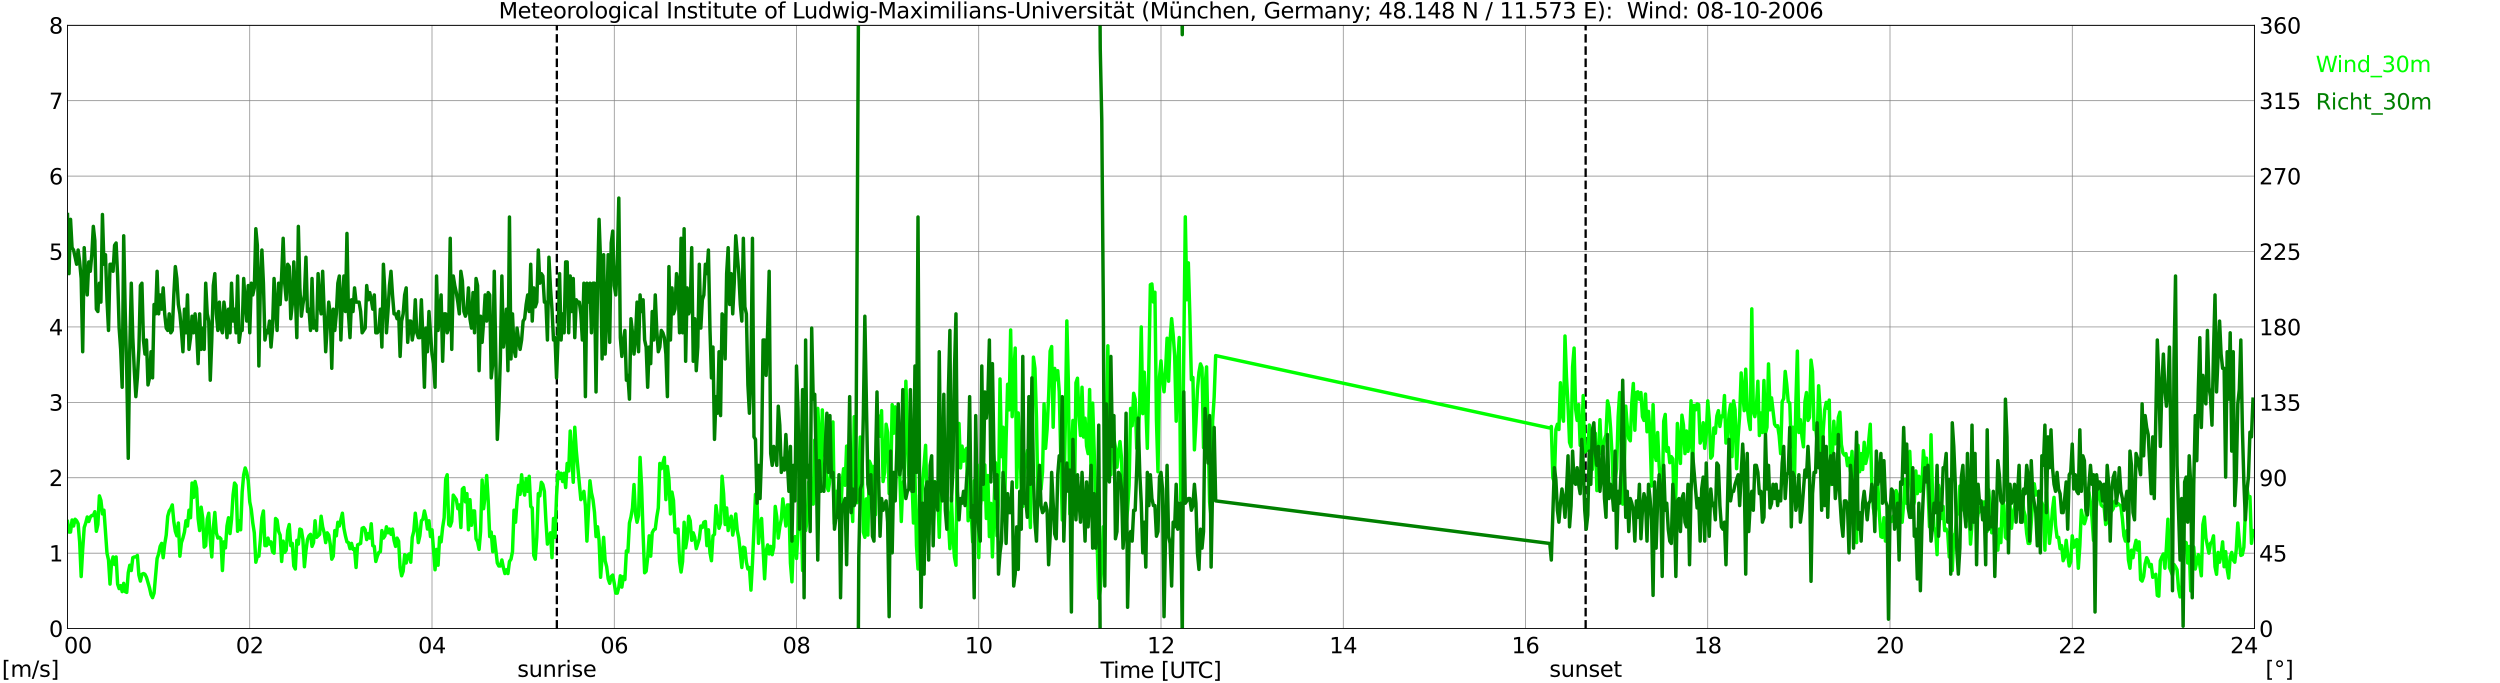 <?xml version="1.0" encoding="utf-8" standalone="no"?>
<!DOCTYPE svg PUBLIC "-//W3C//DTD SVG 1.1//EN"
  "http://www.w3.org/Graphics/SVG/1.1/DTD/svg11.dtd">
<svg xmlns:xlink="http://www.w3.org/1999/xlink" width="1085.4pt" height="296.64pt" viewBox="0 0 1085.4 296.64" xmlns="http://www.w3.org/2000/svg" version="1.1">
 <defs>
  <style type="text/css">*{stroke-linejoin: round; stroke-linecap: butt}</style>
 </defs>
 <g id="figure_1">
  <g id="patch_1">
   <path d="M 0 296.64 
L 1085.4 296.64 
L 1085.4 0 
L 0 0 
z
" style="fill: #ffffff"/>
  </g>
  <g id="axes_1">
   <g id="patch_2">
    <path d="M 29.306 272.909 
L 978.814 272.909 
L 978.814 10.976 
L 29.306 10.976 
z
" style="fill: #ffffff"/>
   </g>
   <g id="patch_3">
    <path d="M 978.814 272.909 
L 978.814 272.909 
L 978.814 10.976 
L 978.814 10.976 
z
" clip-path="url(#p335a32e73a)" style="fill: #d3d3d3; opacity: 0.25; stroke: #d3d3d3; stroke-linejoin: miter"/>
   </g>
   <g id="matplotlib.axis_1">
    <g id="xtick_1">
     <g id="line2d_1">
      <path d="M 29.306 272.909 
L 29.306 10.976 
" clip-path="url(#p335a32e73a)" style="fill: none; stroke: #808080; stroke-width: 0.3; stroke-linecap: square"/>
     </g>
     <g id="line2d_2"/>
     <g id="text_1">
      <!--    00 -->
      <g transform="translate(18.733 283.627) scale(0.095 -0.095)">
       <defs>
        <path id="DejaVuSans-20" transform="scale(0.016)"/>
        <path id="DejaVuSans-30" d="M 2034 4250 
Q 1547 4250 1301 3770 
Q 1056 3291 1056 2328 
Q 1056 1369 1301 889 
Q 1547 409 2034 409 
Q 2525 409 2770 889 
Q 3016 1369 3016 2328 
Q 3016 3291 2770 3770 
Q 2525 4250 2034 4250 
z
M 2034 4750 
Q 2819 4750 3233 4129 
Q 3647 3509 3647 2328 
Q 3647 1150 3233 529 
Q 2819 -91 2034 -91 
Q 1250 -91 836 529 
Q 422 1150 422 2328 
Q 422 3509 836 4129 
Q 1250 4750 2034 4750 
z
" transform="scale(0.016)"/>
       </defs>
       <use xlink:href="#DejaVuSans-20"/>
       <use xlink:href="#DejaVuSans-20" transform="translate(31.787 0)"/>
       <use xlink:href="#DejaVuSans-20" transform="translate(63.574 0)"/>
       <use xlink:href="#DejaVuSans-30" transform="translate(95.361 0)"/>
       <use xlink:href="#DejaVuSans-30" transform="translate(158.984 0)"/>
      </g>
     </g>
    </g>
    <g id="xtick_2">
     <g id="line2d_3">
      <path d="M 108.431 272.909 
L 108.431 10.976 
" clip-path="url(#p335a32e73a)" style="fill: none; stroke: #808080; stroke-width: 0.3; stroke-linecap: square"/>
     </g>
     <g id="line2d_4"/>
     <g id="text_2">
      <!-- 02 -->
      <g transform="translate(102.387 283.627) scale(0.095 -0.095)">
       <defs>
        <path id="DejaVuSans-32" d="M 1228 531 
L 3431 531 
L 3431 0 
L 469 0 
L 469 531 
Q 828 903 1448 1529 
Q 2069 2156 2228 2338 
Q 2531 2678 2651 2914 
Q 2772 3150 2772 3378 
Q 2772 3750 2511 3984 
Q 2250 4219 1831 4219 
Q 1534 4219 1204 4116 
Q 875 4013 500 3803 
L 500 4441 
Q 881 4594 1212 4672 
Q 1544 4750 1819 4750 
Q 2544 4750 2975 4387 
Q 3406 4025 3406 3419 
Q 3406 3131 3298 2873 
Q 3191 2616 2906 2266 
Q 2828 2175 2409 1742 
Q 1991 1309 1228 531 
z
" transform="scale(0.016)"/>
       </defs>
       <use xlink:href="#DejaVuSans-30"/>
       <use xlink:href="#DejaVuSans-32" transform="translate(63.623 0)"/>
      </g>
     </g>
    </g>
    <g id="xtick_3">
     <g id="line2d_5">
      <path d="M 187.557 272.909 
L 187.557 10.976 
" clip-path="url(#p335a32e73a)" style="fill: none; stroke: #808080; stroke-width: 0.3; stroke-linecap: square"/>
     </g>
     <g id="line2d_6"/>
     <g id="text_3">
      <!-- 04 -->
      <g transform="translate(181.513 283.627) scale(0.095 -0.095)">
       <defs>
        <path id="DejaVuSans-34" d="M 2419 4116 
L 825 1625 
L 2419 1625 
L 2419 4116 
z
M 2253 4666 
L 3047 4666 
L 3047 1625 
L 3713 1625 
L 3713 1100 
L 3047 1100 
L 3047 0 
L 2419 0 
L 2419 1100 
L 313 1100 
L 313 1709 
L 2253 4666 
z
" transform="scale(0.016)"/>
       </defs>
       <use xlink:href="#DejaVuSans-30"/>
       <use xlink:href="#DejaVuSans-34" transform="translate(63.623 0)"/>
      </g>
     </g>
    </g>
    <g id="xtick_4">
     <g id="line2d_7">
      <path d="M 266.683 272.909 
L 266.683 10.976 
" clip-path="url(#p335a32e73a)" style="fill: none; stroke: #808080; stroke-width: 0.3; stroke-linecap: square"/>
     </g>
     <g id="line2d_8"/>
     <g id="text_4">
      <!-- 06 -->
      <g transform="translate(260.638 283.627) scale(0.095 -0.095)">
       <defs>
        <path id="DejaVuSans-36" d="M 2113 2584 
Q 1688 2584 1439 2293 
Q 1191 2003 1191 1497 
Q 1191 994 1439 701 
Q 1688 409 2113 409 
Q 2538 409 2786 701 
Q 3034 994 3034 1497 
Q 3034 2003 2786 2293 
Q 2538 2584 2113 2584 
z
M 3366 4563 
L 3366 3988 
Q 3128 4100 2886 4159 
Q 2644 4219 2406 4219 
Q 1781 4219 1451 3797 
Q 1122 3375 1075 2522 
Q 1259 2794 1537 2939 
Q 1816 3084 2150 3084 
Q 2853 3084 3261 2657 
Q 3669 2231 3669 1497 
Q 3669 778 3244 343 
Q 2819 -91 2113 -91 
Q 1303 -91 875 529 
Q 447 1150 447 2328 
Q 447 3434 972 4092 
Q 1497 4750 2381 4750 
Q 2619 4750 2861 4703 
Q 3103 4656 3366 4563 
z
" transform="scale(0.016)"/>
       </defs>
       <use xlink:href="#DejaVuSans-30"/>
       <use xlink:href="#DejaVuSans-36" transform="translate(63.623 0)"/>
      </g>
     </g>
    </g>
    <g id="xtick_5">
     <g id="line2d_9">
      <path d="M 345.808 272.909 
L 345.808 10.976 
" clip-path="url(#p335a32e73a)" style="fill: none; stroke: #808080; stroke-width: 0.3; stroke-linecap: square"/>
     </g>
     <g id="line2d_10"/>
     <g id="text_5">
      <!-- 08 -->
      <g transform="translate(339.764 283.627) scale(0.095 -0.095)">
       <defs>
        <path id="DejaVuSans-38" d="M 2034 2216 
Q 1584 2216 1326 1975 
Q 1069 1734 1069 1313 
Q 1069 891 1326 650 
Q 1584 409 2034 409 
Q 2484 409 2743 651 
Q 3003 894 3003 1313 
Q 3003 1734 2745 1975 
Q 2488 2216 2034 2216 
z
M 1403 2484 
Q 997 2584 770 2862 
Q 544 3141 544 3541 
Q 544 4100 942 4425 
Q 1341 4750 2034 4750 
Q 2731 4750 3128 4425 
Q 3525 4100 3525 3541 
Q 3525 3141 3298 2862 
Q 3072 2584 2669 2484 
Q 3125 2378 3379 2068 
Q 3634 1759 3634 1313 
Q 3634 634 3220 271 
Q 2806 -91 2034 -91 
Q 1263 -91 848 271 
Q 434 634 434 1313 
Q 434 1759 690 2068 
Q 947 2378 1403 2484 
z
M 1172 3481 
Q 1172 3119 1398 2916 
Q 1625 2713 2034 2713 
Q 2441 2713 2670 2916 
Q 2900 3119 2900 3481 
Q 2900 3844 2670 4047 
Q 2441 4250 2034 4250 
Q 1625 4250 1398 4047 
Q 1172 3844 1172 3481 
z
" transform="scale(0.016)"/>
       </defs>
       <use xlink:href="#DejaVuSans-30"/>
       <use xlink:href="#DejaVuSans-38" transform="translate(63.623 0)"/>
      </g>
     </g>
    </g>
    <g id="xtick_6">
     <g id="line2d_11">
      <path d="M 424.934 272.909 
L 424.934 10.976 
" clip-path="url(#p335a32e73a)" style="fill: none; stroke: #808080; stroke-width: 0.3; stroke-linecap: square"/>
     </g>
     <g id="line2d_12"/>
     <g id="text_6">
      <!-- 10 -->
      <g transform="translate(418.89 283.627) scale(0.095 -0.095)">
       <defs>
        <path id="DejaVuSans-31" d="M 794 531 
L 1825 531 
L 1825 4091 
L 703 3866 
L 703 4441 
L 1819 4666 
L 2450 4666 
L 2450 531 
L 3481 531 
L 3481 0 
L 794 0 
L 794 531 
z
" transform="scale(0.016)"/>
       </defs>
       <use xlink:href="#DejaVuSans-31"/>
       <use xlink:href="#DejaVuSans-30" transform="translate(63.623 0)"/>
      </g>
     </g>
    </g>
    <g id="xtick_7">
     <g id="line2d_13">
      <path d="M 504.06 272.909 
L 504.06 10.976 
" clip-path="url(#p335a32e73a)" style="fill: none; stroke: #808080; stroke-width: 0.3; stroke-linecap: square"/>
     </g>
     <g id="line2d_14"/>
     <g id="text_7">
      <!-- 12 -->
      <g transform="translate(498.015 283.627) scale(0.095 -0.095)">
       <use xlink:href="#DejaVuSans-31"/>
       <use xlink:href="#DejaVuSans-32" transform="translate(63.623 0)"/>
      </g>
     </g>
    </g>
    <g id="xtick_8">
     <g id="line2d_15">
      <path d="M 583.185 272.909 
L 583.185 10.976 
" clip-path="url(#p335a32e73a)" style="fill: none; stroke: #808080; stroke-width: 0.3; stroke-linecap: square"/>
     </g>
     <g id="line2d_16"/>
     <g id="text_8">
      <!-- 14 -->
      <g transform="translate(577.141 283.627) scale(0.095 -0.095)">
       <use xlink:href="#DejaVuSans-31"/>
       <use xlink:href="#DejaVuSans-34" transform="translate(63.623 0)"/>
      </g>
     </g>
    </g>
    <g id="xtick_9">
     <g id="line2d_17">
      <path d="M 662.311 272.909 
L 662.311 10.976 
" clip-path="url(#p335a32e73a)" style="fill: none; stroke: #808080; stroke-width: 0.3; stroke-linecap: square"/>
     </g>
     <g id="line2d_18"/>
     <g id="text_9">
      <!-- 16 -->
      <g transform="translate(656.267 283.627) scale(0.095 -0.095)">
       <use xlink:href="#DejaVuSans-31"/>
       <use xlink:href="#DejaVuSans-36" transform="translate(63.623 0)"/>
      </g>
     </g>
    </g>
    <g id="xtick_10">
     <g id="line2d_19">
      <path d="M 741.437 272.909 
L 741.437 10.976 
" clip-path="url(#p335a32e73a)" style="fill: none; stroke: #808080; stroke-width: 0.3; stroke-linecap: square"/>
     </g>
     <g id="line2d_20"/>
     <g id="text_10">
      <!-- 18 -->
      <g transform="translate(735.392 283.627) scale(0.095 -0.095)">
       <use xlink:href="#DejaVuSans-31"/>
       <use xlink:href="#DejaVuSans-38" transform="translate(63.623 0)"/>
      </g>
     </g>
    </g>
    <g id="xtick_11">
     <g id="line2d_21">
      <path d="M 820.562 272.909 
L 820.562 10.976 
" clip-path="url(#p335a32e73a)" style="fill: none; stroke: #808080; stroke-width: 0.3; stroke-linecap: square"/>
     </g>
     <g id="line2d_22"/>
     <g id="text_11">
      <!-- 20 -->
      <g transform="translate(814.518 283.627) scale(0.095 -0.095)">
       <use xlink:href="#DejaVuSans-32"/>
       <use xlink:href="#DejaVuSans-30" transform="translate(63.623 0)"/>
      </g>
     </g>
    </g>
    <g id="xtick_12">
     <g id="line2d_23">
      <path d="M 899.688 272.909 
L 899.688 10.976 
" clip-path="url(#p335a32e73a)" style="fill: none; stroke: #808080; stroke-width: 0.3; stroke-linecap: square"/>
     </g>
     <g id="line2d_24"/>
     <g id="text_12">
      <!-- 22 -->
      <g transform="translate(893.644 283.627) scale(0.095 -0.095)">
       <use xlink:href="#DejaVuSans-32"/>
       <use xlink:href="#DejaVuSans-32" transform="translate(63.623 0)"/>
      </g>
     </g>
    </g>
    <g id="xtick_13">
     <g id="line2d_25">
      <path d="M 978.814 272.909 
L 978.814 10.976 
" clip-path="url(#p335a32e73a)" style="fill: none; stroke: #808080; stroke-width: 0.3; stroke-linecap: square"/>
     </g>
     <g id="line2d_26"/>
     <g id="text_13">
      <!-- 24    -->
      <g transform="translate(968.241 283.627) scale(0.095 -0.095)">
       <use xlink:href="#DejaVuSans-32"/>
       <use xlink:href="#DejaVuSans-34" transform="translate(63.623 0)"/>
       <use xlink:href="#DejaVuSans-20" transform="translate(127.246 0)"/>
       <use xlink:href="#DejaVuSans-20" transform="translate(159.033 0)"/>
       <use xlink:href="#DejaVuSans-20" transform="translate(190.82 0)"/>
      </g>
     </g>
    </g>
    <g id="text_14">
     <!-- Time [UTC] -->
     <g transform="translate(477.806 294.322) scale(0.095 -0.095)">
      <defs>
       <path id="DejaVuSans-54" d="M -19 4666 
L 3928 4666 
L 3928 4134 
L 2272 4134 
L 2272 0 
L 1638 0 
L 1638 4134 
L -19 4134 
L -19 4666 
z
" transform="scale(0.016)"/>
       <path id="DejaVuSans-69" d="M 603 3500 
L 1178 3500 
L 1178 0 
L 603 0 
L 603 3500 
z
M 603 4863 
L 1178 4863 
L 1178 4134 
L 603 4134 
L 603 4863 
z
" transform="scale(0.016)"/>
       <path id="DejaVuSans-6d" d="M 3328 2828 
Q 3544 3216 3844 3400 
Q 4144 3584 4550 3584 
Q 5097 3584 5394 3201 
Q 5691 2819 5691 2113 
L 5691 0 
L 5113 0 
L 5113 2094 
Q 5113 2597 4934 2840 
Q 4756 3084 4391 3084 
Q 3944 3084 3684 2787 
Q 3425 2491 3425 1978 
L 3425 0 
L 2847 0 
L 2847 2094 
Q 2847 2600 2669 2842 
Q 2491 3084 2119 3084 
Q 1678 3084 1418 2786 
Q 1159 2488 1159 1978 
L 1159 0 
L 581 0 
L 581 3500 
L 1159 3500 
L 1159 2956 
Q 1356 3278 1631 3431 
Q 1906 3584 2284 3584 
Q 2666 3584 2933 3390 
Q 3200 3197 3328 2828 
z
" transform="scale(0.016)"/>
       <path id="DejaVuSans-65" d="M 3597 1894 
L 3597 1613 
L 953 1613 
Q 991 1019 1311 708 
Q 1631 397 2203 397 
Q 2534 397 2845 478 
Q 3156 559 3463 722 
L 3463 178 
Q 3153 47 2828 -22 
Q 2503 -91 2169 -91 
Q 1331 -91 842 396 
Q 353 884 353 1716 
Q 353 2575 817 3079 
Q 1281 3584 2069 3584 
Q 2775 3584 3186 3129 
Q 3597 2675 3597 1894 
z
M 3022 2063 
Q 3016 2534 2758 2815 
Q 2500 3097 2075 3097 
Q 1594 3097 1305 2825 
Q 1016 2553 972 2059 
L 3022 2063 
z
" transform="scale(0.016)"/>
       <path id="DejaVuSans-5b" d="M 550 4863 
L 1875 4863 
L 1875 4416 
L 1125 4416 
L 1125 -397 
L 1875 -397 
L 1875 -844 
L 550 -844 
L 550 4863 
z
" transform="scale(0.016)"/>
       <path id="DejaVuSans-55" d="M 556 4666 
L 1191 4666 
L 1191 1831 
Q 1191 1081 1462 751 
Q 1734 422 2344 422 
Q 2950 422 3222 751 
Q 3494 1081 3494 1831 
L 3494 4666 
L 4128 4666 
L 4128 1753 
Q 4128 841 3676 375 
Q 3225 -91 2344 -91 
Q 1459 -91 1007 375 
Q 556 841 556 1753 
L 556 4666 
z
" transform="scale(0.016)"/>
       <path id="DejaVuSans-43" d="M 4122 4306 
L 4122 3641 
Q 3803 3938 3442 4084 
Q 3081 4231 2675 4231 
Q 1875 4231 1450 3742 
Q 1025 3253 1025 2328 
Q 1025 1406 1450 917 
Q 1875 428 2675 428 
Q 3081 428 3442 575 
Q 3803 722 4122 1019 
L 4122 359 
Q 3791 134 3420 21 
Q 3050 -91 2638 -91 
Q 1578 -91 968 557 
Q 359 1206 359 2328 
Q 359 3453 968 4101 
Q 1578 4750 2638 4750 
Q 3056 4750 3426 4639 
Q 3797 4528 4122 4306 
z
" transform="scale(0.016)"/>
       <path id="DejaVuSans-5d" d="M 1947 4863 
L 1947 -844 
L 622 -844 
L 622 -397 
L 1369 -397 
L 1369 4416 
L 622 4416 
L 622 4863 
L 1947 4863 
z
" transform="scale(0.016)"/>
      </defs>
      <use xlink:href="#DejaVuSans-54"/>
      <use xlink:href="#DejaVuSans-69" transform="translate(57.959 0)"/>
      <use xlink:href="#DejaVuSans-6d" transform="translate(85.742 0)"/>
      <use xlink:href="#DejaVuSans-65" transform="translate(183.154 0)"/>
      <use xlink:href="#DejaVuSans-20" transform="translate(244.678 0)"/>
      <use xlink:href="#DejaVuSans-5b" transform="translate(276.465 0)"/>
      <use xlink:href="#DejaVuSans-55" transform="translate(315.479 0)"/>
      <use xlink:href="#DejaVuSans-54" transform="translate(388.672 0)"/>
      <use xlink:href="#DejaVuSans-43" transform="translate(443.881 0)"/>
      <use xlink:href="#DejaVuSans-5d" transform="translate(513.705 0)"/>
     </g>
    </g>
   </g>
   <g id="matplotlib.axis_2">
    <g id="ytick_1">
     <g id="line2d_27">
      <path d="M 29.306 272.909 
L 978.814 272.909 
" clip-path="url(#p335a32e73a)" style="fill: none; stroke: #808080; stroke-width: 0.3; stroke-linecap: square"/>
     </g>
     <g id="line2d_28"/>
     <g id="text_15">
      <!-- 0 -->
      <g transform="translate(21.261 276.518) scale(0.095 -0.095)">
       <use xlink:href="#DejaVuSans-30"/>
      </g>
     </g>
    </g>
    <g id="ytick_2">
     <g id="line2d_29">
      <path d="M 29.306 240.167 
L 978.814 240.167 
" clip-path="url(#p335a32e73a)" style="fill: none; stroke: #808080; stroke-width: 0.3; stroke-linecap: square"/>
     </g>
     <g id="line2d_30"/>
     <g id="text_16">
      <!-- 1 -->
      <g transform="translate(21.261 243.776) scale(0.095 -0.095)">
       <use xlink:href="#DejaVuSans-31"/>
      </g>
     </g>
    </g>
    <g id="ytick_3">
     <g id="line2d_31">
      <path d="M 29.306 207.426 
L 978.814 207.426 
" clip-path="url(#p335a32e73a)" style="fill: none; stroke: #808080; stroke-width: 0.3; stroke-linecap: square"/>
     </g>
     <g id="line2d_32"/>
     <g id="text_17">
      <!-- 2 -->
      <g transform="translate(21.261 211.035) scale(0.095 -0.095)">
       <use xlink:href="#DejaVuSans-32"/>
      </g>
     </g>
    </g>
    <g id="ytick_4">
     <g id="line2d_33">
      <path d="M 29.306 174.684 
L 978.814 174.684 
" clip-path="url(#p335a32e73a)" style="fill: none; stroke: #808080; stroke-width: 0.3; stroke-linecap: square"/>
     </g>
     <g id="line2d_34"/>
     <g id="text_18">
      <!-- 3 -->
      <g transform="translate(21.261 178.293) scale(0.095 -0.095)">
       <defs>
        <path id="DejaVuSans-33" d="M 2597 2516 
Q 3050 2419 3304 2112 
Q 3559 1806 3559 1356 
Q 3559 666 3084 287 
Q 2609 -91 1734 -91 
Q 1441 -91 1130 -33 
Q 819 25 488 141 
L 488 750 
Q 750 597 1062 519 
Q 1375 441 1716 441 
Q 2309 441 2620 675 
Q 2931 909 2931 1356 
Q 2931 1769 2642 2001 
Q 2353 2234 1838 2234 
L 1294 2234 
L 1294 2753 
L 1863 2753 
Q 2328 2753 2575 2939 
Q 2822 3125 2822 3475 
Q 2822 3834 2567 4026 
Q 2313 4219 1838 4219 
Q 1578 4219 1281 4162 
Q 984 4106 628 3988 
L 628 4550 
Q 988 4650 1302 4700 
Q 1616 4750 1894 4750 
Q 2613 4750 3031 4423 
Q 3450 4097 3450 3541 
Q 3450 3153 3228 2886 
Q 3006 2619 2597 2516 
z
" transform="scale(0.016)"/>
       </defs>
       <use xlink:href="#DejaVuSans-33"/>
      </g>
     </g>
    </g>
    <g id="ytick_5">
     <g id="line2d_35">
      <path d="M 29.306 141.942 
L 978.814 141.942 
" clip-path="url(#p335a32e73a)" style="fill: none; stroke: #808080; stroke-width: 0.3; stroke-linecap: square"/>
     </g>
     <g id="line2d_36"/>
     <g id="text_19">
      <!-- 4 -->
      <g transform="translate(21.261 145.551) scale(0.095 -0.095)">
       <use xlink:href="#DejaVuSans-34"/>
      </g>
     </g>
    </g>
    <g id="ytick_6">
     <g id="line2d_37">
      <path d="M 29.306 109.201 
L 978.814 109.201 
" clip-path="url(#p335a32e73a)" style="fill: none; stroke: #808080; stroke-width: 0.3; stroke-linecap: square"/>
     </g>
     <g id="line2d_38"/>
     <g id="text_20">
      <!-- 5 -->
      <g transform="translate(21.261 112.81) scale(0.095 -0.095)">
       <defs>
        <path id="DejaVuSans-35" d="M 691 4666 
L 3169 4666 
L 3169 4134 
L 1269 4134 
L 1269 2991 
Q 1406 3038 1543 3061 
Q 1681 3084 1819 3084 
Q 2600 3084 3056 2656 
Q 3513 2228 3513 1497 
Q 3513 744 3044 326 
Q 2575 -91 1722 -91 
Q 1428 -91 1123 -41 
Q 819 9 494 109 
L 494 744 
Q 775 591 1075 516 
Q 1375 441 1709 441 
Q 2250 441 2565 725 
Q 2881 1009 2881 1497 
Q 2881 1984 2565 2268 
Q 2250 2553 1709 2553 
Q 1456 2553 1204 2497 
Q 953 2441 691 2322 
L 691 4666 
z
" transform="scale(0.016)"/>
       </defs>
       <use xlink:href="#DejaVuSans-35"/>
      </g>
     </g>
    </g>
    <g id="ytick_7">
     <g id="line2d_39">
      <path d="M 29.306 76.459 
L 978.814 76.459 
" clip-path="url(#p335a32e73a)" style="fill: none; stroke: #808080; stroke-width: 0.3; stroke-linecap: square"/>
     </g>
     <g id="line2d_40"/>
     <g id="text_21">
      <!-- 6 -->
      <g transform="translate(21.261 80.068) scale(0.095 -0.095)">
       <use xlink:href="#DejaVuSans-36"/>
      </g>
     </g>
    </g>
    <g id="ytick_8">
     <g id="line2d_41">
      <path d="M 29.306 43.717 
L 978.814 43.717 
" clip-path="url(#p335a32e73a)" style="fill: none; stroke: #808080; stroke-width: 0.3; stroke-linecap: square"/>
     </g>
     <g id="line2d_42"/>
     <g id="text_22">
      <!-- 7 -->
      <g transform="translate(21.261 47.327) scale(0.095 -0.095)">
       <defs>
        <path id="DejaVuSans-37" d="M 525 4666 
L 3525 4666 
L 3525 4397 
L 1831 0 
L 1172 0 
L 2766 4134 
L 525 4134 
L 525 4666 
z
" transform="scale(0.016)"/>
       </defs>
       <use xlink:href="#DejaVuSans-37"/>
      </g>
     </g>
    </g>
    <g id="ytick_9">
     <g id="line2d_43">
      <path d="M 29.306 10.976 
L 978.814 10.976 
" clip-path="url(#p335a32e73a)" style="fill: none; stroke: #808080; stroke-width: 0.3; stroke-linecap: square"/>
     </g>
     <g id="line2d_44"/>
     <g id="text_23">
      <!-- 8 -->
      <g transform="translate(21.261 14.585) scale(0.095 -0.095)">
       <use xlink:href="#DejaVuSans-38"/>
      </g>
     </g>
    </g>
   </g>
   <g id="line2d_45">
    <path d="M 241.758 272.909 
L 241.758 10.976 
" clip-path="url(#p335a32e73a)" style="fill: none; stroke-dasharray: 3.7,1.6; stroke-dashoffset: 0; stroke: #000000"/>
   </g>
   <g id="line2d_46">
    <path d="M 688.423 272.909 
L 688.423 10.976 
" clip-path="url(#p335a32e73a)" style="fill: none; stroke-dasharray: 3.7,1.6; stroke-dashoffset: 0; stroke: #000000"/>
   </g>
   <g id="line2d_47">
    <path d="M 29.306 226.416 
L 29.965 231 
L 30.625 231 
L 31.284 225.761 
L 31.943 228.38 
L 32.603 225.433 
L 33.262 226.088 
L 33.921 227.398 
L 34.581 235.256 
L 35.24 250.317 
L 35.9 238.53 
L 36.559 229.035 
L 37.218 227.071 
L 37.878 224.451 
L 38.537 226.416 
L 39.197 224.451 
L 39.856 223.796 
L 40.515 223.796 
L 41.175 222.159 
L 41.834 230.672 
L 42.493 227.725 
L 43.153 215.284 
L 43.812 217.248 
L 44.472 223.142 
L 45.131 221.504 
L 46.45 240.167 
L 47.109 243.114 
L 47.768 253.591 
L 48.428 244.424 
L 49.087 241.804 
L 49.747 245.078 
L 50.406 241.804 
L 51.065 253.591 
L 51.725 255.556 
L 52.384 254.246 
L 53.043 256.865 
L 53.703 253.264 
L 54.362 256.865 
L 55.022 257.193 
L 55.681 248.68 
L 56.34 245.406 
L 57 247.698 
L 57.659 242.132 
L 58.319 241.804 
L 58.978 241.804 
L 59.637 241.149 
L 60.297 249.662 
L 60.956 252.282 
L 61.615 249.335 
L 62.275 249.007 
L 62.934 249.335 
L 63.594 250.644 
L 64.912 255.228 
L 65.572 258.175 
L 66.231 259.485 
L 66.89 257.52 
L 68.209 242.459 
L 68.869 240.495 
L 69.528 237.22 
L 70.187 235.911 
L 70.847 242.132 
L 71.506 236.238 
L 72.166 232.309 
L 72.825 224.124 
L 73.484 221.832 
L 74.144 220.85 
L 74.803 219.213 
L 75.462 226.416 
L 76.122 230.672 
L 76.781 232.637 
L 77.441 227.071 
L 78.1 241.477 
L 78.759 235.583 
L 79.419 233.619 
L 80.078 231 
L 80.737 226.088 
L 81.397 228.38 
L 82.056 221.504 
L 82.716 224.779 
L 83.375 209.717 
L 84.034 215.938 
L 84.694 209.063 
L 85.353 212.009 
L 86.013 225.106 
L 86.672 230.345 
L 87.331 220.195 
L 87.991 224.779 
L 88.65 237.548 
L 89.309 236.893 
L 89.969 225.433 
L 90.628 222.814 
L 91.288 234.601 
L 91.947 241.804 
L 92.606 229.362 
L 93.266 222.487 
L 93.925 231.327 
L 94.584 233.619 
L 95.244 233.291 
L 95.903 233.946 
L 96.563 247.698 
L 97.222 235.256 
L 97.881 237.875 
L 98.541 228.38 
L 99.2 224.779 
L 99.86 231.654 
L 100.519 225.433 
L 101.178 214.956 
L 101.838 209.717 
L 102.497 210.7 
L 103.156 230.672 
L 103.816 226.088 
L 104.475 230.017 
L 105.135 213.646 
L 105.794 206.116 
L 106.453 203.169 
L 107.113 205.134 
L 107.772 208.735 
L 108.431 217.903 
L 109.091 221.177 
L 109.75 227.071 
L 110.41 231.327 
L 111.069 244.096 
L 111.728 241.477 
L 112.388 241.477 
L 113.047 234.274 
L 113.707 224.779 
L 114.366 221.832 
L 115.025 236.893 
L 115.685 236.893 
L 116.344 233.619 
L 117.003 236.238 
L 117.663 235.256 
L 118.322 239.512 
L 118.982 240.167 
L 119.641 225.106 
L 120.3 225.761 
L 120.96 230.672 
L 121.619 232.309 
L 122.278 243.769 
L 122.938 234.928 
L 123.597 239.84 
L 124.257 238.857 
L 124.916 230.345 
L 125.575 227.725 
L 126.235 236.893 
L 126.894 235.911 
L 127.553 245.733 
L 128.213 247.043 
L 128.872 234.601 
L 129.532 236.238 
L 130.191 229.69 
L 130.85 230.017 
L 131.51 234.274 
L 132.169 246.061 
L 132.829 239.185 
L 133.488 234.274 
L 134.147 232.637 
L 134.807 231.982 
L 135.466 237.22 
L 136.125 235.583 
L 136.785 226.088 
L 137.444 233.291 
L 138.763 231.982 
L 139.422 224.124 
L 140.082 228.708 
L 140.741 231.327 
L 141.4 235.583 
L 142.06 231.327 
L 142.719 232.309 
L 143.379 236.238 
L 144.038 242.786 
L 144.697 241.477 
L 145.357 230.345 
L 146.016 232.637 
L 146.676 226.743 
L 147.335 228.38 
L 148.654 222.814 
L 149.313 229.362 
L 149.972 232.637 
L 150.632 235.256 
L 151.291 235.583 
L 151.951 238.203 
L 152.61 235.911 
L 153.269 238.53 
L 153.929 238.203 
L 154.588 246.388 
L 155.247 236.566 
L 156.566 235.911 
L 157.226 229.362 
L 157.885 229.035 
L 158.544 230.017 
L 159.204 234.274 
L 159.863 231.654 
L 160.523 233.619 
L 161.182 227.398 
L 161.841 236.893 
L 162.501 237.22 
L 163.16 243.769 
L 163.819 241.477 
L 164.479 239.84 
L 165.138 239.512 
L 165.798 230.345 
L 166.457 233.619 
L 167.116 232.637 
L 167.776 228.708 
L 168.435 231.327 
L 169.094 229.69 
L 169.754 231.982 
L 170.413 229.69 
L 171.073 234.601 
L 171.732 237.22 
L 172.391 233.619 
L 173.051 234.928 
L 173.71 246.388 
L 174.37 249.99 
L 175.029 248.025 
L 175.688 240.822 
L 176.348 244.424 
L 177.007 241.149 
L 177.666 240.495 
L 178.326 244.096 
L 178.985 233.291 
L 179.645 230.672 
L 180.304 222.814 
L 180.963 228.38 
L 181.623 235.583 
L 182.282 232.637 
L 182.941 226.088 
L 183.601 225.433 
L 184.26 221.832 
L 184.92 224.779 
L 185.579 229.69 
L 186.238 226.088 
L 186.898 232.964 
L 187.557 230.017 
L 188.876 247.37 
L 189.535 238.53 
L 190.195 245.406 
L 190.854 233.291 
L 191.513 235.256 
L 192.173 229.035 
L 192.832 224.779 
L 193.492 208.08 
L 194.151 206.116 
L 194.81 227.725 
L 195.47 228.38 
L 196.129 226.416 
L 196.788 214.956 
L 198.107 216.921 
L 198.767 220.85 
L 199.426 219.213 
L 200.085 229.035 
L 200.745 212.337 
L 201.404 211.682 
L 202.063 217.903 
L 202.723 214.301 
L 203.382 230.017 
L 204.042 216.921 
L 204.701 228.053 
L 205.36 221.832 
L 206.02 221.832 
L 206.679 233.946 
L 207.339 235.256 
L 207.998 238.53 
L 208.657 230.672 
L 209.317 208.408 
L 209.976 220.85 
L 210.635 214.956 
L 211.295 206.443 
L 211.954 217.248 
L 212.614 232.964 
L 213.273 231 
L 213.932 239.512 
L 214.592 232.964 
L 215.91 244.424 
L 216.57 245.733 
L 217.229 245.733 
L 217.889 243.114 
L 218.548 246.388 
L 219.207 249.007 
L 219.867 247.37 
L 220.526 249.007 
L 221.186 243.769 
L 221.845 242.786 
L 222.504 239.512 
L 223.164 221.504 
L 223.823 226.743 
L 224.482 217.575 
L 225.142 210.7 
L 225.801 214.629 
L 226.461 206.116 
L 227.12 212.009 
L 227.779 214.956 
L 228.439 207.753 
L 229.098 213.319 
L 229.757 206.771 
L 230.417 219.867 
L 231.076 220.522 
L 231.736 241.149 
L 232.395 242.786 
L 233.054 233.291 
L 233.714 214.301 
L 234.373 215.284 
L 235.033 209.39 
L 235.692 210.372 
L 236.351 213.319 
L 237.011 226.088 
L 237.67 236.238 
L 238.329 233.291 
L 238.989 231.327 
L 239.648 242.132 
L 240.308 225.106 
L 240.967 233.291 
L 241.626 215.284 
L 242.286 204.806 
L 242.945 207.753 
L 243.604 205.461 
L 244.264 209.063 
L 244.923 205.461 
L 245.583 211.682 
L 246.242 201.205 
L 246.901 204.479 
L 247.561 187.126 
L 248.22 197.276 
L 248.88 209.39 
L 249.539 185.489 
L 250.198 195.639 
L 252.176 216.921 
L 252.836 215.938 
L 253.495 213.319 
L 254.155 219.54 
L 254.814 234.928 
L 256.133 208.735 
L 256.792 213.974 
L 257.451 216.921 
L 258.111 222.487 
L 258.77 232.964 
L 259.43 228.708 
L 260.089 234.601 
L 260.748 250.644 
L 262.067 233.291 
L 262.726 243.441 
L 263.386 246.061 
L 264.045 251.299 
L 264.705 253.264 
L 265.364 250.317 
L 266.023 249.662 
L 266.683 253.264 
L 267.342 257.52 
L 268.002 257.52 
L 268.661 254.901 
L 269.32 249.99 
L 269.98 254.901 
L 270.639 250.317 
L 271.298 251.627 
L 271.958 239.185 
L 272.617 239.512 
L 273.277 227.071 
L 273.936 224.451 
L 274.595 220.522 
L 275.255 210.372 
L 275.914 223.142 
L 276.573 226.743 
L 277.233 223.796 
L 277.892 198.585 
L 278.552 211.355 
L 279.211 231.982 
L 279.87 248.68 
L 280.53 248.025 
L 281.189 242.132 
L 281.849 232.637 
L 282.508 241.477 
L 283.167 231.327 
L 283.827 230.017 
L 284.486 229.69 
L 285.145 224.451 
L 285.805 220.522 
L 286.464 201.205 
L 287.124 203.497 
L 288.442 198.585 
L 289.102 216.921 
L 289.761 202.514 
L 290.42 208.08 
L 291.08 223.142 
L 291.739 213.646 
L 292.399 217.248 
L 293.058 231 
L 293.717 231.327 
L 294.377 229.69 
L 295.036 243.769 
L 295.696 248.353 
L 296.355 243.769 
L 297.014 226.743 
L 297.674 237.875 
L 298.333 233.946 
L 298.992 224.124 
L 299.652 226.088 
L 300.311 234.601 
L 300.971 231.327 
L 301.63 233.291 
L 302.289 238.203 
L 303.608 233.946 
L 304.267 228.38 
L 304.927 229.035 
L 305.586 226.743 
L 306.246 226.416 
L 306.905 236.893 
L 307.564 230.017 
L 308.224 239.84 
L 308.883 243.441 
L 309.543 232.637 
L 310.202 231.982 
L 310.861 219.54 
L 312.18 229.362 
L 312.839 227.071 
L 313.499 206.771 
L 314.158 214.301 
L 314.818 227.725 
L 315.477 220.522 
L 316.136 230.345 
L 316.796 226.416 
L 317.455 224.124 
L 318.114 232.309 
L 318.774 228.38 
L 319.433 223.142 
L 320.093 230.345 
L 320.752 233.619 
L 322.071 246.388 
L 322.73 237.548 
L 323.39 237.875 
L 324.049 244.096 
L 324.708 247.043 
L 325.368 246.388 
L 326.027 256.211 
L 326.686 244.424 
L 328.005 214.629 
L 328.665 217.575 
L 329.324 235.911 
L 329.983 227.725 
L 330.643 225.106 
L 331.961 251.299 
L 332.621 239.185 
L 333.28 236.566 
L 333.94 240.495 
L 334.599 237.22 
L 335.258 240.822 
L 335.918 237.548 
L 336.577 219.867 
L 337.236 224.451 
L 337.896 233.619 
L 338.555 228.708 
L 339.215 225.433 
L 339.874 216.593 
L 341.193 228.38 
L 341.852 219.213 
L 342.512 219.213 
L 343.171 244.424 
L 343.83 252.609 
L 344.49 233.946 
L 345.149 232.964 
L 345.808 242.459 
L 346.468 230.672 
L 347.127 204.479 
L 347.787 219.54 
L 348.446 247.698 
L 349.105 222.487 
L 349.765 230.345 
L 350.424 226.088 
L 351.083 209.39 
L 351.743 215.938 
L 352.402 216.921 
L 353.062 218.885 
L 353.721 191.055 
L 354.38 205.134 
L 355.04 177.303 
L 355.699 189.09 
L 356.359 212.009 
L 357.018 177.958 
L 357.677 195.639 
L 358.337 198.913 
L 358.996 211.355 
L 359.655 212.992 
L 360.315 208.08 
L 360.974 200.55 
L 361.634 183.197 
L 362.293 227.398 
L 362.952 213.319 
L 363.612 218.23 
L 364.271 210.372 
L 364.93 226.743 
L 365.59 209.717 
L 366.249 203.497 
L 366.909 210.7 
L 367.568 193.674 
L 368.227 207.426 
L 368.887 207.753 
L 369.546 214.629 
L 370.206 226.416 
L 370.865 180.905 
L 371.524 216.921 
L 372.184 218.23 
L 372.843 206.443 
L 373.502 189.745 
L 374.162 190.072 
L 374.821 231 
L 375.481 233.291 
L 376.14 216.593 
L 376.799 232.309 
L 377.459 200.222 
L 378.118 201.859 
L 378.777 219.213 
L 379.437 202.514 
L 380.096 223.469 
L 380.756 192.364 
L 381.415 180.577 
L 382.074 189.418 
L 382.734 178.285 
L 383.393 209.063 
L 384.053 205.134 
L 384.712 184.179 
L 385.371 187.781 
L 386.031 214.301 
L 386.69 210.372 
L 387.349 175.666 
L 388.009 188.108 
L 388.668 176.648 
L 389.328 187.453 
L 389.987 200.877 
L 390.646 205.788 
L 391.306 226.416 
L 391.965 209.717 
L 392.624 208.408 
L 393.284 165.516 
L 394.603 206.443 
L 395.262 198.913 
L 395.921 208.08 
L 396.581 227.071 
L 397.24 205.461 
L 397.899 236.893 
L 398.559 247.043 
L 399.218 214.956 
L 399.878 222.159 
L 400.537 208.735 
L 401.196 201.859 
L 401.856 193.347 
L 402.515 219.867 
L 403.175 231.982 
L 403.834 217.575 
L 404.493 213.974 
L 405.153 227.398 
L 405.812 209.063 
L 406.471 215.611 
L 407.131 213.319 
L 407.79 233.291 
L 408.45 209.717 
L 409.109 214.301 
L 409.768 204.806 
L 410.428 208.408 
L 411.087 219.54 
L 411.746 226.088 
L 412.406 238.203 
L 413.065 215.938 
L 413.725 232.637 
L 414.384 241.804 
L 415.043 245.406 
L 415.703 183.852 
L 416.362 183.852 
L 417.022 203.169 
L 417.681 193.674 
L 418.34 200.222 
L 419 195.639 
L 419.659 194.656 
L 420.318 226.088 
L 420.978 222.814 
L 421.637 222.487 
L 422.297 235.256 
L 422.956 208.735 
L 423.615 219.54 
L 424.275 201.859 
L 424.934 242.132 
L 425.593 219.54 
L 426.253 213.646 
L 426.912 216.921 
L 427.572 201.859 
L 428.231 225.106 
L 428.89 206.443 
L 429.55 232.964 
L 430.209 218.558 
L 430.869 241.804 
L 432.187 200.877 
L 432.847 232.637 
L 433.506 217.248 
L 434.165 164.534 
L 434.825 198.258 
L 435.484 185.489 
L 436.144 221.177 
L 436.803 191.055 
L 437.462 166.826 
L 438.122 177.958 
L 438.781 143.252 
L 439.44 180.905 
L 440.1 162.897 
L 440.759 151.11 
L 441.419 211.682 
L 442.078 179.268 
L 442.737 191.055 
L 443.397 212.664 
L 444.056 219.867 
L 444.716 203.824 
L 445.375 199.24 
L 446.034 195.639 
L 447.353 229.035 
L 448.672 155.039 
L 449.331 159.95 
L 449.991 181.232 
L 450.65 217.903 
L 451.309 211.355 
L 451.969 212.337 
L 452.628 204.806 
L 453.287 175.339 
L 453.947 194.656 
L 454.606 186.471 
L 455.266 172.065 
L 455.925 152.42 
L 456.584 150.455 
L 457.244 185.489 
L 457.903 159.95 
L 458.563 164.861 
L 459.222 160.932 
L 459.881 170.1 
L 461.2 225.761 
L 461.859 218.23 
L 462.519 184.179 
L 463.178 139.323 
L 463.838 165.844 
L 464.497 223.142 
L 465.156 197.93 
L 465.816 182.542 
L 466.475 218.558 
L 467.134 166.171 
L 467.794 164.207 
L 468.453 180.577 
L 469.113 189.09 
L 469.772 168.136 
L 470.431 189.745 
L 471.091 181.56 
L 471.75 193.674 
L 472.409 196.948 
L 473.069 169.118 
L 473.728 207.753 
L 474.388 175.011 
L 475.047 195.639 
L 475.706 223.142 
L 476.366 236.893 
L 477.025 259.812 
L 477.685 255.883 
L 478.344 246.061 
L 479.003 228.708 
L 479.663 229.035 
L 480.322 182.869 
L 480.981 150.128 
L 481.641 193.019 
L 482.3 206.116 
L 482.96 181.232 
L 483.619 190.4 
L 484.278 194.329 
L 484.938 202.842 
L 485.597 196.621 
L 486.256 191.71 
L 486.916 198.913 
L 487.575 221.177 
L 488.894 227.071 
L 489.553 221.177 
L 490.213 210.7 
L 490.872 177.303 
L 491.532 184.834 
L 492.191 170.755 
L 492.85 173.374 
L 493.51 194.656 
L 494.169 191.055 
L 494.828 175.011 
L 495.488 141.942 
L 496.147 179.595 
L 496.807 161.587 
L 497.466 176.321 
L 498.125 194.656 
L 499.444 123.607 
L 500.103 123.28 
L 500.763 131.137 
L 501.422 126.881 
L 502.082 182.214 
L 502.741 204.806 
L 503.4 163.552 
L 504.06 156.676 
L 504.719 165.844 
L 505.379 170.1 
L 506.038 161.26 
L 506.697 146.853 
L 507.357 165.516 
L 508.016 147.508 
L 508.675 138.341 
L 509.335 145.216 
L 509.994 154.384 
L 510.654 182.869 
L 511.313 158.313 
L 511.972 146.526 
L 512.632 217.248 
L 513.291 211.355 
L 514.61 94.139 
L 515.269 130.155 
L 515.929 114.112 
L 516.588 137.031 
L 517.247 164.861 
L 517.907 163.879 
L 518.566 195.311 
L 519.226 183.524 
L 519.885 169.118 
L 520.544 161.587 
L 521.204 157.986 
L 521.863 159.623 
L 522.522 194.329 
L 523.182 167.808 
L 523.841 159.295 
L 525.16 217.903 
L 525.819 224.779 
L 526.479 182.869 
L 527.138 172.392 
L 527.797 154.384 
L 672.861 185.816 
L 673.521 185.161 
L 674.18 207.426 
L 674.839 209.39 
L 675.499 186.471 
L 676.158 184.179 
L 676.817 186.471 
L 677.477 166.171 
L 678.136 179.595 
L 678.796 182.869 
L 679.455 145.871 
L 680.114 163.879 
L 680.774 175.994 
L 681.433 192.037 
L 682.092 194.001 
L 682.752 159.295 
L 683.411 151.11 
L 684.071 177.631 
L 684.73 182.542 
L 685.389 175.666 
L 686.049 193.347 
L 686.708 189.745 
L 687.368 171.737 
L 688.027 196.293 
L 688.686 195.639 
L 689.346 195.311 
L 690.005 184.506 
L 690.664 195.639 
L 691.324 203.824 
L 691.983 194.984 
L 692.643 188.108 
L 693.302 212.992 
L 693.961 201.205 
L 694.621 182.214 
L 695.28 196.948 
L 695.939 196.621 
L 696.599 190.727 
L 697.258 188.763 
L 697.918 174.029 
L 698.577 176.976 
L 699.236 185.816 
L 699.896 197.603 
L 700.555 215.611 
L 701.215 208.408 
L 701.874 203.497 
L 702.533 180.905 
L 703.193 170.427 
L 704.511 218.885 
L 705.171 204.151 
L 705.83 176.321 
L 706.49 184.834 
L 707.149 190.4 
L 707.808 191.382 
L 708.468 174.684 
L 709.127 166.498 
L 709.786 186.798 
L 710.446 170.427 
L 711.105 170.1 
L 711.765 173.374 
L 712.424 170.427 
L 713.083 180.905 
L 713.743 182.542 
L 714.402 171.082 
L 715.062 187.453 
L 715.721 178.613 
L 716.38 188.435 
L 717.04 211.027 
L 717.699 175.666 
L 718.358 196.621 
L 719.018 199.895 
L 719.677 187.781 
L 720.337 202.187 
L 720.996 211.027 
L 721.655 218.23 
L 722.315 182.869 
L 722.974 179.923 
L 723.633 195.966 
L 724.293 194.329 
L 724.952 200.877 
L 725.612 198.258 
L 726.271 199.24 
L 726.93 222.487 
L 727.59 214.629 
L 728.249 183.852 
L 729.568 201.205 
L 730.227 180.25 
L 730.887 184.506 
L 731.546 196.948 
L 732.205 187.126 
L 732.865 195.966 
L 733.524 191.71 
L 734.184 174.029 
L 734.843 206.771 
L 735.502 175.994 
L 736.162 177.958 
L 736.821 175.339 
L 737.48 175.666 
L 738.14 192.364 
L 738.799 190.4 
L 739.459 183.524 
L 740.118 194.656 
L 740.777 188.763 
L 741.437 174.029 
L 742.096 182.214 
L 742.756 198.913 
L 743.415 197.93 
L 744.074 185.816 
L 744.734 188.108 
L 745.393 180.577 
L 746.052 178.285 
L 746.712 185.161 
L 747.371 180.577 
L 748.031 180.905 
L 748.69 171.737 
L 749.349 192.364 
L 750.009 190.4 
L 750.668 179.923 
L 751.327 175.666 
L 751.987 198.258 
L 752.646 174.029 
L 753.306 177.958 
L 753.965 203.497 
L 754.624 189.745 
L 755.284 180.577 
L 755.943 161.915 
L 757.262 178.285 
L 757.921 160.278 
L 758.581 176.648 
L 759.24 182.542 
L 759.899 186.471 
L 760.559 134.084 
L 761.218 178.613 
L 761.878 180.905 
L 762.537 176.648 
L 763.196 165.516 
L 763.856 189.09 
L 764.515 179.268 
L 765.174 187.781 
L 765.834 165.189 
L 766.493 188.108 
L 767.153 185.489 
L 767.812 157.986 
L 768.471 177.958 
L 769.131 172.719 
L 770.449 184.179 
L 771.109 185.161 
L 771.768 184.834 
L 772.428 189.09 
L 773.087 196.948 
L 773.746 174.356 
L 774.406 173.047 
L 775.065 161.26 
L 775.725 166.826 
L 776.384 174.356 
L 777.043 175.011 
L 777.703 194.001 
L 778.362 185.489 
L 779.021 212.337 
L 779.681 175.339 
L 780.34 152.42 
L 781 187.781 
L 781.659 182.214 
L 782.318 189.418 
L 782.978 194.001 
L 783.637 174.356 
L 784.296 170.427 
L 784.956 182.542 
L 785.615 181.232 
L 786.275 156.349 
L 786.934 161.26 
L 787.593 186.471 
L 788.253 185.161 
L 788.912 192.037 
L 789.572 167.481 
L 790.231 177.958 
L 790.89 209.063 
L 791.55 187.126 
L 792.209 177.958 
L 792.868 174.684 
L 793.528 177.303 
L 794.187 173.702 
L 794.847 210.372 
L 795.506 199.568 
L 796.165 182.869 
L 796.825 192.692 
L 797.484 191.382 
L 798.143 181.232 
L 798.803 178.94 
L 799.462 193.019 
L 800.122 196.621 
L 800.781 197.603 
L 801.44 196.948 
L 802.1 202.187 
L 802.759 198.913 
L 803.419 204.806 
L 804.078 195.966 
L 804.737 213.974 
L 805.397 228.38 
L 806.056 235.583 
L 806.715 193.347 
L 807.375 204.806 
L 808.034 196.948 
L 808.694 203.824 
L 809.353 192.037 
L 810.012 201.205 
L 810.672 198.258 
L 811.99 184.179 
L 812.65 209.39 
L 813.309 220.522 
L 813.969 224.124 
L 814.628 218.23 
L 815.287 210.7 
L 815.947 223.469 
L 816.606 232.964 
L 817.265 233.291 
L 817.925 224.779 
L 818.584 234.928 
L 819.244 229.362 
L 819.903 225.761 
L 820.562 225.433 
L 821.222 226.416 
L 821.881 224.124 
L 822.541 225.433 
L 823.2 212.992 
L 823.859 214.956 
L 824.519 222.814 
L 825.178 225.433 
L 825.837 226.743 
L 826.497 218.558 
L 827.156 208.08 
L 827.816 218.558 
L 828.475 206.116 
L 829.134 195.966 
L 829.794 211.355 
L 830.453 220.195 
L 831.112 217.903 
L 831.772 204.479 
L 832.431 214.301 
L 833.091 206.771 
L 833.75 213.319 
L 834.409 211.027 
L 835.069 195.639 
L 835.728 201.859 
L 836.388 198.913 
L 837.047 212.009 
L 837.706 228.708 
L 838.366 188.763 
L 839.025 214.956 
L 839.684 230.017 
L 840.344 229.69 
L 841.003 240.822 
L 841.663 210.7 
L 842.322 213.974 
L 842.981 225.106 
L 843.641 219.867 
L 844.3 230.345 
L 844.959 229.69 
L 845.619 231.327 
L 846.278 241.804 
L 846.938 236.566 
L 847.597 247.698 
L 848.256 232.637 
L 848.916 231.327 
L 849.575 223.142 
L 850.235 223.142 
L 850.894 211.027 
L 851.553 221.504 
L 852.213 218.23 
L 852.872 218.23 
L 853.531 226.416 
L 854.191 222.814 
L 854.85 219.867 
L 855.51 236.238 
L 856.169 227.398 
L 856.828 213.974 
L 857.488 207.426 
L 858.147 226.743 
L 858.806 222.814 
L 859.466 222.159 
L 860.125 219.54 
L 860.785 221.832 
L 861.444 217.903 
L 862.103 229.69 
L 862.763 230.672 
L 863.422 212.664 
L 864.741 231.327 
L 865.4 228.708 
L 866.06 228.708 
L 866.719 237.875 
L 867.378 238.857 
L 868.038 229.69 
L 868.697 235.583 
L 869.357 215.938 
L 870.016 219.54 
L 870.675 233.291 
L 871.335 233.946 
L 871.994 216.921 
L 872.653 219.213 
L 873.313 229.362 
L 873.972 222.487 
L 874.632 220.522 
L 875.291 216.593 
L 875.95 221.177 
L 876.61 215.938 
L 877.269 217.575 
L 877.929 213.319 
L 878.588 221.504 
L 879.247 223.796 
L 879.907 231.654 
L 880.566 235.911 
L 881.225 235.911 
L 882.544 217.903 
L 883.204 210.045 
L 883.863 214.956 
L 884.522 213.646 
L 885.182 213.319 
L 885.841 224.451 
L 886.5 218.23 
L 887.16 220.195 
L 887.819 238.857 
L 888.479 213.646 
L 889.797 235.911 
L 890.457 229.69 
L 891.116 221.177 
L 891.775 215.938 
L 892.435 228.053 
L 893.094 233.291 
L 893.754 233.291 
L 894.413 238.203 
L 895.072 236.893 
L 895.732 243.441 
L 896.391 241.804 
L 897.051 234.601 
L 897.71 240.822 
L 898.369 245.733 
L 899.029 243.769 
L 899.688 232.637 
L 900.347 237.548 
L 901.007 234.928 
L 901.666 234.274 
L 902.326 246.715 
L 902.985 236.893 
L 903.644 221.504 
L 904.304 225.433 
L 904.963 227.398 
L 905.622 225.106 
L 906.282 212.009 
L 906.941 213.974 
L 907.601 218.23 
L 908.26 224.779 
L 908.919 234.601 
L 909.579 222.487 
L 910.238 219.213 
L 910.898 212.664 
L 911.557 213.646 
L 912.216 219.213 
L 912.876 219.867 
L 913.535 220.195 
L 914.194 227.725 
L 914.854 226.743 
L 915.513 222.159 
L 916.173 219.54 
L 916.832 221.832 
L 917.491 220.85 
L 918.151 217.575 
L 918.81 219.54 
L 919.469 218.558 
L 920.129 219.213 
L 920.788 219.54 
L 921.448 225.106 
L 922.107 232.637 
L 922.766 234.928 
L 923.426 230.345 
L 924.085 243.114 
L 924.745 246.715 
L 925.404 238.857 
L 926.063 242.132 
L 926.723 237.548 
L 927.382 234.601 
L 928.041 238.857 
L 928.701 235.256 
L 929.36 251.627 
L 930.02 252.282 
L 930.679 250.317 
L 931.338 244.751 
L 931.998 242.132 
L 932.657 243.441 
L 933.316 246.061 
L 933.976 245.078 
L 934.635 250.644 
L 935.295 250.317 
L 935.954 249.335 
L 936.613 258.502 
L 937.273 258.83 
L 937.932 243.441 
L 938.592 241.804 
L 939.251 240.495 
L 939.91 246.715 
L 940.57 237.548 
L 941.229 225.433 
L 941.888 246.388 
L 943.207 249.662 
L 943.867 245.078 
L 944.526 246.061 
L 945.185 247.37 
L 945.845 255.556 
L 946.504 259.157 
L 947.163 257.848 
L 947.823 236.893 
L 948.482 235.256 
L 949.142 235.583 
L 949.801 244.424 
L 950.46 237.22 
L 951.12 256.538 
L 951.779 236.893 
L 952.438 237.548 
L 953.098 247.043 
L 954.417 240.822 
L 955.735 249.99 
L 956.395 227.725 
L 957.054 224.451 
L 957.714 233.619 
L 959.032 240.167 
L 959.692 235.911 
L 960.351 235.256 
L 961.01 232.637 
L 961.67 246.061 
L 962.329 249.335 
L 962.989 239.84 
L 963.648 244.096 
L 964.307 240.822 
L 964.967 235.256 
L 965.626 246.061 
L 966.285 239.512 
L 966.945 247.043 
L 967.604 250.972 
L 968.264 241.804 
L 968.923 239.84 
L 969.582 243.114 
L 970.242 244.096 
L 970.901 238.53 
L 971.561 227.071 
L 972.22 234.928 
L 972.879 241.149 
L 973.539 240.822 
L 974.198 237.548 
L 974.857 221.832 
L 975.517 211.355 
L 976.176 216.266 
L 976.836 215.611 
L 977.495 235.911 
L 978.154 230.345 
L 978.154 230.345 
" clip-path="url(#p335a32e73a)" style="fill: none; stroke: #00ff00; stroke-width: 1.5; stroke-linecap: square"/>
   </g>
   <g id="patch_4">
    <path d="M 29.306 272.909 
L 29.306 10.976 
" style="fill: none; stroke: #000000; stroke-width: 0.3; stroke-linejoin: miter; stroke-linecap: square"/>
   </g>
   <g id="patch_5">
    <path d="M 978.814 272.909 
L 978.814 10.976 
" style="fill: none; stroke: #000000; stroke-width: 0.3; stroke-linejoin: miter; stroke-linecap: square"/>
   </g>
   <g id="patch_6">
    <path d="M 29.306 272.909 
L 978.814 272.909 
" style="fill: none; stroke: #000000; stroke-width: 0.3; stroke-linejoin: miter; stroke-linecap: square"/>
   </g>
   <g id="patch_7">
    <path d="M 29.306 10.976 
L 978.814 10.976 
" style="fill: none; stroke: #000000; stroke-width: 0.3; stroke-linejoin: miter; stroke-linecap: square"/>
   </g>
   <g id="text_24">
    <!-- sunrise -->
    <g transform="translate(224.594 293.863) scale(0.095 -0.095)">
     <defs>
      <path id="DejaVuSans-73" d="M 2834 3397 
L 2834 2853 
Q 2591 2978 2328 3040 
Q 2066 3103 1784 3103 
Q 1356 3103 1142 2972 
Q 928 2841 928 2578 
Q 928 2378 1081 2264 
Q 1234 2150 1697 2047 
L 1894 2003 
Q 2506 1872 2764 1633 
Q 3022 1394 3022 966 
Q 3022 478 2636 193 
Q 2250 -91 1575 -91 
Q 1294 -91 989 -36 
Q 684 19 347 128 
L 347 722 
Q 666 556 975 473 
Q 1284 391 1588 391 
Q 1994 391 2212 530 
Q 2431 669 2431 922 
Q 2431 1156 2273 1281 
Q 2116 1406 1581 1522 
L 1381 1569 
Q 847 1681 609 1914 
Q 372 2147 372 2553 
Q 372 3047 722 3315 
Q 1072 3584 1716 3584 
Q 2034 3584 2315 3537 
Q 2597 3491 2834 3397 
z
" transform="scale(0.016)"/>
      <path id="DejaVuSans-75" d="M 544 1381 
L 544 3500 
L 1119 3500 
L 1119 1403 
Q 1119 906 1312 657 
Q 1506 409 1894 409 
Q 2359 409 2629 706 
Q 2900 1003 2900 1516 
L 2900 3500 
L 3475 3500 
L 3475 0 
L 2900 0 
L 2900 538 
Q 2691 219 2414 64 
Q 2138 -91 1772 -91 
Q 1169 -91 856 284 
Q 544 659 544 1381 
z
M 1991 3584 
L 1991 3584 
z
" transform="scale(0.016)"/>
      <path id="DejaVuSans-6e" d="M 3513 2113 
L 3513 0 
L 2938 0 
L 2938 2094 
Q 2938 2591 2744 2837 
Q 2550 3084 2163 3084 
Q 1697 3084 1428 2787 
Q 1159 2491 1159 1978 
L 1159 0 
L 581 0 
L 581 3500 
L 1159 3500 
L 1159 2956 
Q 1366 3272 1645 3428 
Q 1925 3584 2291 3584 
Q 2894 3584 3203 3211 
Q 3513 2838 3513 2113 
z
" transform="scale(0.016)"/>
      <path id="DejaVuSans-72" d="M 2631 2963 
Q 2534 3019 2420 3045 
Q 2306 3072 2169 3072 
Q 1681 3072 1420 2755 
Q 1159 2438 1159 1844 
L 1159 0 
L 581 0 
L 581 3500 
L 1159 3500 
L 1159 2956 
Q 1341 3275 1631 3429 
Q 1922 3584 2338 3584 
Q 2397 3584 2469 3576 
Q 2541 3569 2628 3553 
L 2631 2963 
z
" transform="scale(0.016)"/>
     </defs>
     <use xlink:href="#DejaVuSans-73"/>
     <use xlink:href="#DejaVuSans-75" transform="translate(52.1 0)"/>
     <use xlink:href="#DejaVuSans-6e" transform="translate(115.479 0)"/>
     <use xlink:href="#DejaVuSans-72" transform="translate(178.857 0)"/>
     <use xlink:href="#DejaVuSans-69" transform="translate(219.971 0)"/>
     <use xlink:href="#DejaVuSans-73" transform="translate(247.754 0)"/>
     <use xlink:href="#DejaVuSans-65" transform="translate(299.854 0)"/>
    </g>
   </g>
   <g id="text_25">
    <!-- sunset -->
    <g transform="translate(672.668 293.863) scale(0.095 -0.095)">
     <defs>
      <path id="DejaVuSans-74" d="M 1172 4494 
L 1172 3500 
L 2356 3500 
L 2356 3053 
L 1172 3053 
L 1172 1153 
Q 1172 725 1289 603 
Q 1406 481 1766 481 
L 2356 481 
L 2356 0 
L 1766 0 
Q 1100 0 847 248 
Q 594 497 594 1153 
L 594 3053 
L 172 3053 
L 172 3500 
L 594 3500 
L 594 4494 
L 1172 4494 
z
" transform="scale(0.016)"/>
     </defs>
     <use xlink:href="#DejaVuSans-73"/>
     <use xlink:href="#DejaVuSans-75" transform="translate(52.1 0)"/>
     <use xlink:href="#DejaVuSans-6e" transform="translate(115.479 0)"/>
     <use xlink:href="#DejaVuSans-73" transform="translate(178.857 0)"/>
     <use xlink:href="#DejaVuSans-65" transform="translate(230.957 0)"/>
     <use xlink:href="#DejaVuSans-74" transform="translate(292.48 0)"/>
    </g>
   </g>
   <g id="text_26">
    <!-- [m/s] -->
    <g transform="translate(0.821 293.863) scale(0.095 -0.095)">
     <defs>
      <path id="DejaVuSans-2f" d="M 1625 4666 
L 2156 4666 
L 531 -594 
L 0 -594 
L 1625 4666 
z
" transform="scale(0.016)"/>
     </defs>
     <use xlink:href="#DejaVuSans-5b"/>
     <use xlink:href="#DejaVuSans-6d" transform="translate(39.014 0)"/>
     <use xlink:href="#DejaVuSans-2f" transform="translate(136.426 0)"/>
     <use xlink:href="#DejaVuSans-73" transform="translate(170.117 0)"/>
     <use xlink:href="#DejaVuSans-5d" transform="translate(222.217 0)"/>
    </g>
   </g>
   <g id="text_27">
    <!-- Wind_30m -->
    <g style="fill: #00ff00" transform="translate(1005.4 31.291) scale(0.095 -0.095)">
     <defs>
      <path id="DejaVuSans-57" d="M 213 4666 
L 850 4666 
L 1831 722 
L 2809 4666 
L 3519 4666 
L 4500 722 
L 5478 4666 
L 6119 4666 
L 4947 0 
L 4153 0 
L 3169 4050 
L 2175 0 
L 1381 0 
L 213 4666 
z
" transform="scale(0.016)"/>
      <path id="DejaVuSans-64" d="M 2906 2969 
L 2906 4863 
L 3481 4863 
L 3481 0 
L 2906 0 
L 2906 525 
Q 2725 213 2448 61 
Q 2172 -91 1784 -91 
Q 1150 -91 751 415 
Q 353 922 353 1747 
Q 353 2572 751 3078 
Q 1150 3584 1784 3584 
Q 2172 3584 2448 3432 
Q 2725 3281 2906 2969 
z
M 947 1747 
Q 947 1113 1208 752 
Q 1469 391 1925 391 
Q 2381 391 2643 752 
Q 2906 1113 2906 1747 
Q 2906 2381 2643 2742 
Q 2381 3103 1925 3103 
Q 1469 3103 1208 2742 
Q 947 2381 947 1747 
z
" transform="scale(0.016)"/>
      <path id="DejaVuSans-5f" d="M 3263 -1063 
L 3263 -1509 
L -63 -1509 
L -63 -1063 
L 3263 -1063 
z
" transform="scale(0.016)"/>
     </defs>
     <use xlink:href="#DejaVuSans-57"/>
     <use xlink:href="#DejaVuSans-69" transform="translate(96.627 0)"/>
     <use xlink:href="#DejaVuSans-6e" transform="translate(124.41 0)"/>
     <use xlink:href="#DejaVuSans-64" transform="translate(187.789 0)"/>
     <use xlink:href="#DejaVuSans-5f" transform="translate(251.266 0)"/>
     <use xlink:href="#DejaVuSans-33" transform="translate(301.266 0)"/>
     <use xlink:href="#DejaVuSans-30" transform="translate(364.889 0)"/>
     <use xlink:href="#DejaVuSans-6d" transform="translate(428.512 0)"/>
    </g>
   </g>
   <g id="text_28">
    <!-- Richt_30m -->
    <g style="fill: #008000" transform="translate(1005.4 47.531) scale(0.095 -0.095)">
     <defs>
      <path id="DejaVuSans-52" d="M 2841 2188 
Q 3044 2119 3236 1894 
Q 3428 1669 3622 1275 
L 4263 0 
L 3584 0 
L 2988 1197 
Q 2756 1666 2539 1819 
Q 2322 1972 1947 1972 
L 1259 1972 
L 1259 0 
L 628 0 
L 628 4666 
L 2053 4666 
Q 2853 4666 3247 4331 
Q 3641 3997 3641 3322 
Q 3641 2881 3436 2590 
Q 3231 2300 2841 2188 
z
M 1259 4147 
L 1259 2491 
L 2053 2491 
Q 2509 2491 2742 2702 
Q 2975 2913 2975 3322 
Q 2975 3731 2742 3939 
Q 2509 4147 2053 4147 
L 1259 4147 
z
" transform="scale(0.016)"/>
      <path id="DejaVuSans-63" d="M 3122 3366 
L 3122 2828 
Q 2878 2963 2633 3030 
Q 2388 3097 2138 3097 
Q 1578 3097 1268 2742 
Q 959 2388 959 1747 
Q 959 1106 1268 751 
Q 1578 397 2138 397 
Q 2388 397 2633 464 
Q 2878 531 3122 666 
L 3122 134 
Q 2881 22 2623 -34 
Q 2366 -91 2075 -91 
Q 1284 -91 818 406 
Q 353 903 353 1747 
Q 353 2603 823 3093 
Q 1294 3584 2113 3584 
Q 2378 3584 2631 3529 
Q 2884 3475 3122 3366 
z
" transform="scale(0.016)"/>
      <path id="DejaVuSans-68" d="M 3513 2113 
L 3513 0 
L 2938 0 
L 2938 2094 
Q 2938 2591 2744 2837 
Q 2550 3084 2163 3084 
Q 1697 3084 1428 2787 
Q 1159 2491 1159 1978 
L 1159 0 
L 581 0 
L 581 4863 
L 1159 4863 
L 1159 2956 
Q 1366 3272 1645 3428 
Q 1925 3584 2291 3584 
Q 2894 3584 3203 3211 
Q 3513 2838 3513 2113 
z
" transform="scale(0.016)"/>
     </defs>
     <use xlink:href="#DejaVuSans-52"/>
     <use xlink:href="#DejaVuSans-69" transform="translate(69.482 0)"/>
     <use xlink:href="#DejaVuSans-63" transform="translate(97.266 0)"/>
     <use xlink:href="#DejaVuSans-68" transform="translate(152.246 0)"/>
     <use xlink:href="#DejaVuSans-74" transform="translate(215.625 0)"/>
     <use xlink:href="#DejaVuSans-5f" transform="translate(254.834 0)"/>
     <use xlink:href="#DejaVuSans-33" transform="translate(304.834 0)"/>
     <use xlink:href="#DejaVuSans-30" transform="translate(368.457 0)"/>
     <use xlink:href="#DejaVuSans-6d" transform="translate(432.08 0)"/>
    </g>
   </g>
   <g id="text_29">
    <!-- Meteorological Institute of Ludwig-Maximilians-Universität (München, Germany; 48.148 N / 11.573 E):  Wind: 08-10-2006 -->
    <g transform="translate(216.524 7.976) scale(0.095 -0.095)">
     <defs>
      <path id="DejaVuSans-4d" d="M 628 4666 
L 1569 4666 
L 2759 1491 
L 3956 4666 
L 4897 4666 
L 4897 0 
L 4281 0 
L 4281 4097 
L 3078 897 
L 2444 897 
L 1241 4097 
L 1241 0 
L 628 0 
L 628 4666 
z
" transform="scale(0.016)"/>
      <path id="DejaVuSans-6f" d="M 1959 3097 
Q 1497 3097 1228 2736 
Q 959 2375 959 1747 
Q 959 1119 1226 758 
Q 1494 397 1959 397 
Q 2419 397 2687 759 
Q 2956 1122 2956 1747 
Q 2956 2369 2687 2733 
Q 2419 3097 1959 3097 
z
M 1959 3584 
Q 2709 3584 3137 3096 
Q 3566 2609 3566 1747 
Q 3566 888 3137 398 
Q 2709 -91 1959 -91 
Q 1206 -91 779 398 
Q 353 888 353 1747 
Q 353 2609 779 3096 
Q 1206 3584 1959 3584 
z
" transform="scale(0.016)"/>
      <path id="DejaVuSans-6c" d="M 603 4863 
L 1178 4863 
L 1178 0 
L 603 0 
L 603 4863 
z
" transform="scale(0.016)"/>
      <path id="DejaVuSans-67" d="M 2906 1791 
Q 2906 2416 2648 2759 
Q 2391 3103 1925 3103 
Q 1463 3103 1205 2759 
Q 947 2416 947 1791 
Q 947 1169 1205 825 
Q 1463 481 1925 481 
Q 2391 481 2648 825 
Q 2906 1169 2906 1791 
z
M 3481 434 
Q 3481 -459 3084 -895 
Q 2688 -1331 1869 -1331 
Q 1566 -1331 1297 -1286 
Q 1028 -1241 775 -1147 
L 775 -588 
Q 1028 -725 1275 -790 
Q 1522 -856 1778 -856 
Q 2344 -856 2625 -561 
Q 2906 -266 2906 331 
L 2906 616 
Q 2728 306 2450 153 
Q 2172 0 1784 0 
Q 1141 0 747 490 
Q 353 981 353 1791 
Q 353 2603 747 3093 
Q 1141 3584 1784 3584 
Q 2172 3584 2450 3431 
Q 2728 3278 2906 2969 
L 2906 3500 
L 3481 3500 
L 3481 434 
z
" transform="scale(0.016)"/>
      <path id="DejaVuSans-61" d="M 2194 1759 
Q 1497 1759 1228 1600 
Q 959 1441 959 1056 
Q 959 750 1161 570 
Q 1363 391 1709 391 
Q 2188 391 2477 730 
Q 2766 1069 2766 1631 
L 2766 1759 
L 2194 1759 
z
M 3341 1997 
L 3341 0 
L 2766 0 
L 2766 531 
Q 2569 213 2275 61 
Q 1981 -91 1556 -91 
Q 1019 -91 701 211 
Q 384 513 384 1019 
Q 384 1609 779 1909 
Q 1175 2209 1959 2209 
L 2766 2209 
L 2766 2266 
Q 2766 2663 2505 2880 
Q 2244 3097 1772 3097 
Q 1472 3097 1187 3025 
Q 903 2953 641 2809 
L 641 3341 
Q 956 3463 1253 3523 
Q 1550 3584 1831 3584 
Q 2591 3584 2966 3190 
Q 3341 2797 3341 1997 
z
" transform="scale(0.016)"/>
      <path id="DejaVuSans-49" d="M 628 4666 
L 1259 4666 
L 1259 0 
L 628 0 
L 628 4666 
z
" transform="scale(0.016)"/>
      <path id="DejaVuSans-66" d="M 2375 4863 
L 2375 4384 
L 1825 4384 
Q 1516 4384 1395 4259 
Q 1275 4134 1275 3809 
L 1275 3500 
L 2222 3500 
L 2222 3053 
L 1275 3053 
L 1275 0 
L 697 0 
L 697 3053 
L 147 3053 
L 147 3500 
L 697 3500 
L 697 3744 
Q 697 4328 969 4595 
Q 1241 4863 1831 4863 
L 2375 4863 
z
" transform="scale(0.016)"/>
      <path id="DejaVuSans-4c" d="M 628 4666 
L 1259 4666 
L 1259 531 
L 3531 531 
L 3531 0 
L 628 0 
L 628 4666 
z
" transform="scale(0.016)"/>
      <path id="DejaVuSans-77" d="M 269 3500 
L 844 3500 
L 1563 769 
L 2278 3500 
L 2956 3500 
L 3675 769 
L 4391 3500 
L 4966 3500 
L 4050 0 
L 3372 0 
L 2619 2869 
L 1863 0 
L 1184 0 
L 269 3500 
z
" transform="scale(0.016)"/>
      <path id="DejaVuSans-2d" d="M 313 2009 
L 1997 2009 
L 1997 1497 
L 313 1497 
L 313 2009 
z
" transform="scale(0.016)"/>
      <path id="DejaVuSans-78" d="M 3513 3500 
L 2247 1797 
L 3578 0 
L 2900 0 
L 1881 1375 
L 863 0 
L 184 0 
L 1544 1831 
L 300 3500 
L 978 3500 
L 1906 2253 
L 2834 3500 
L 3513 3500 
z
" transform="scale(0.016)"/>
      <path id="DejaVuSans-76" d="M 191 3500 
L 800 3500 
L 1894 563 
L 2988 3500 
L 3597 3500 
L 2284 0 
L 1503 0 
L 191 3500 
z
" transform="scale(0.016)"/>
      <path id="DejaVuSans-e4" d="M 2194 1759 
Q 1497 1759 1228 1600 
Q 959 1441 959 1056 
Q 959 750 1161 570 
Q 1363 391 1709 391 
Q 2188 391 2477 730 
Q 2766 1069 2766 1631 
L 2766 1759 
L 2194 1759 
z
M 3341 1997 
L 3341 0 
L 2766 0 
L 2766 531 
Q 2569 213 2275 61 
Q 1981 -91 1556 -91 
Q 1019 -91 701 211 
Q 384 513 384 1019 
Q 384 1609 779 1909 
Q 1175 2209 1959 2209 
L 2766 2209 
L 2766 2266 
Q 2766 2663 2505 2880 
Q 2244 3097 1772 3097 
Q 1472 3097 1187 3025 
Q 903 2953 641 2809 
L 641 3341 
Q 956 3463 1253 3523 
Q 1550 3584 1831 3584 
Q 2591 3584 2966 3190 
Q 3341 2797 3341 1997 
z
M 2150 4850 
L 2784 4850 
L 2784 4219 
L 2150 4219 
L 2150 4850 
z
M 928 4850 
L 1562 4850 
L 1562 4219 
L 928 4219 
L 928 4850 
z
" transform="scale(0.016)"/>
      <path id="DejaVuSans-28" d="M 1984 4856 
Q 1566 4138 1362 3434 
Q 1159 2731 1159 2009 
Q 1159 1288 1364 580 
Q 1569 -128 1984 -844 
L 1484 -844 
Q 1016 -109 783 600 
Q 550 1309 550 2009 
Q 550 2706 781 3412 
Q 1013 4119 1484 4856 
L 1984 4856 
z
" transform="scale(0.016)"/>
      <path id="DejaVuSans-fc" d="M 544 1381 
L 544 3500 
L 1119 3500 
L 1119 1403 
Q 1119 906 1312 657 
Q 1506 409 1894 409 
Q 2359 409 2629 706 
Q 2900 1003 2900 1516 
L 2900 3500 
L 3475 3500 
L 3475 0 
L 2900 0 
L 2900 538 
Q 2691 219 2414 64 
Q 2138 -91 1772 -91 
Q 1169 -91 856 284 
Q 544 659 544 1381 
z
M 1991 3584 
L 1991 3584 
z
M 2278 4850 
L 2912 4850 
L 2912 4219 
L 2278 4219 
L 2278 4850 
z
M 1056 4850 
L 1690 4850 
L 1690 4219 
L 1056 4219 
L 1056 4850 
z
" transform="scale(0.016)"/>
      <path id="DejaVuSans-2c" d="M 750 794 
L 1409 794 
L 1409 256 
L 897 -744 
L 494 -744 
L 750 256 
L 750 794 
z
" transform="scale(0.016)"/>
      <path id="DejaVuSans-47" d="M 3809 666 
L 3809 1919 
L 2778 1919 
L 2778 2438 
L 4434 2438 
L 4434 434 
Q 4069 175 3628 42 
Q 3188 -91 2688 -91 
Q 1594 -91 976 548 
Q 359 1188 359 2328 
Q 359 3472 976 4111 
Q 1594 4750 2688 4750 
Q 3144 4750 3555 4637 
Q 3966 4525 4313 4306 
L 4313 3634 
Q 3963 3931 3569 4081 
Q 3175 4231 2741 4231 
Q 1884 4231 1454 3753 
Q 1025 3275 1025 2328 
Q 1025 1384 1454 906 
Q 1884 428 2741 428 
Q 3075 428 3337 486 
Q 3600 544 3809 666 
z
" transform="scale(0.016)"/>
      <path id="DejaVuSans-79" d="M 2059 -325 
Q 1816 -950 1584 -1140 
Q 1353 -1331 966 -1331 
L 506 -1331 
L 506 -850 
L 844 -850 
Q 1081 -850 1212 -737 
Q 1344 -625 1503 -206 
L 1606 56 
L 191 3500 
L 800 3500 
L 1894 763 
L 2988 3500 
L 3597 3500 
L 2059 -325 
z
" transform="scale(0.016)"/>
      <path id="DejaVuSans-3b" d="M 750 3309 
L 1409 3309 
L 1409 2516 
L 750 2516 
L 750 3309 
z
M 750 794 
L 1409 794 
L 1409 256 
L 897 -744 
L 494 -744 
L 750 256 
L 750 794 
z
" transform="scale(0.016)"/>
      <path id="DejaVuSans-2e" d="M 684 794 
L 1344 794 
L 1344 0 
L 684 0 
L 684 794 
z
" transform="scale(0.016)"/>
      <path id="DejaVuSans-4e" d="M 628 4666 
L 1478 4666 
L 3547 763 
L 3547 4666 
L 4159 4666 
L 4159 0 
L 3309 0 
L 1241 3903 
L 1241 0 
L 628 0 
L 628 4666 
z
" transform="scale(0.016)"/>
      <path id="DejaVuSans-45" d="M 628 4666 
L 3578 4666 
L 3578 4134 
L 1259 4134 
L 1259 2753 
L 3481 2753 
L 3481 2222 
L 1259 2222 
L 1259 531 
L 3634 531 
L 3634 0 
L 628 0 
L 628 4666 
z
" transform="scale(0.016)"/>
      <path id="DejaVuSans-29" d="M 513 4856 
L 1013 4856 
Q 1481 4119 1714 3412 
Q 1947 2706 1947 2009 
Q 1947 1309 1714 600 
Q 1481 -109 1013 -844 
L 513 -844 
Q 928 -128 1133 580 
Q 1338 1288 1338 2009 
Q 1338 2731 1133 3434 
Q 928 4138 513 4856 
z
" transform="scale(0.016)"/>
      <path id="DejaVuSans-3a" d="M 750 794 
L 1409 794 
L 1409 0 
L 750 0 
L 750 794 
z
M 750 3309 
L 1409 3309 
L 1409 2516 
L 750 2516 
L 750 3309 
z
" transform="scale(0.016)"/>
     </defs>
     <use xlink:href="#DejaVuSans-4d"/>
     <use xlink:href="#DejaVuSans-65" transform="translate(86.279 0)"/>
     <use xlink:href="#DejaVuSans-74" transform="translate(147.803 0)"/>
     <use xlink:href="#DejaVuSans-65" transform="translate(187.012 0)"/>
     <use xlink:href="#DejaVuSans-6f" transform="translate(248.535 0)"/>
     <use xlink:href="#DejaVuSans-72" transform="translate(309.717 0)"/>
     <use xlink:href="#DejaVuSans-6f" transform="translate(348.58 0)"/>
     <use xlink:href="#DejaVuSans-6c" transform="translate(409.762 0)"/>
     <use xlink:href="#DejaVuSans-6f" transform="translate(437.545 0)"/>
     <use xlink:href="#DejaVuSans-67" transform="translate(498.727 0)"/>
     <use xlink:href="#DejaVuSans-69" transform="translate(562.203 0)"/>
     <use xlink:href="#DejaVuSans-63" transform="translate(589.986 0)"/>
     <use xlink:href="#DejaVuSans-61" transform="translate(644.967 0)"/>
     <use xlink:href="#DejaVuSans-6c" transform="translate(706.246 0)"/>
     <use xlink:href="#DejaVuSans-20" transform="translate(734.029 0)"/>
     <use xlink:href="#DejaVuSans-49" transform="translate(765.816 0)"/>
     <use xlink:href="#DejaVuSans-6e" transform="translate(795.309 0)"/>
     <use xlink:href="#DejaVuSans-73" transform="translate(858.688 0)"/>
     <use xlink:href="#DejaVuSans-74" transform="translate(910.787 0)"/>
     <use xlink:href="#DejaVuSans-69" transform="translate(949.996 0)"/>
     <use xlink:href="#DejaVuSans-74" transform="translate(977.779 0)"/>
     <use xlink:href="#DejaVuSans-75" transform="translate(1016.988 0)"/>
     <use xlink:href="#DejaVuSans-74" transform="translate(1080.367 0)"/>
     <use xlink:href="#DejaVuSans-65" transform="translate(1119.576 0)"/>
     <use xlink:href="#DejaVuSans-20" transform="translate(1181.1 0)"/>
     <use xlink:href="#DejaVuSans-6f" transform="translate(1212.887 0)"/>
     <use xlink:href="#DejaVuSans-66" transform="translate(1274.068 0)"/>
     <use xlink:href="#DejaVuSans-20" transform="translate(1309.273 0)"/>
     <use xlink:href="#DejaVuSans-4c" transform="translate(1341.061 0)"/>
     <use xlink:href="#DejaVuSans-75" transform="translate(1395.023 0)"/>
     <use xlink:href="#DejaVuSans-64" transform="translate(1458.402 0)"/>
     <use xlink:href="#DejaVuSans-77" transform="translate(1521.879 0)"/>
     <use xlink:href="#DejaVuSans-69" transform="translate(1603.666 0)"/>
     <use xlink:href="#DejaVuSans-67" transform="translate(1631.449 0)"/>
     <use xlink:href="#DejaVuSans-2d" transform="translate(1694.926 0)"/>
     <use xlink:href="#DejaVuSans-4d" transform="translate(1731.01 0)"/>
     <use xlink:href="#DejaVuSans-61" transform="translate(1817.289 0)"/>
     <use xlink:href="#DejaVuSans-78" transform="translate(1878.568 0)"/>
     <use xlink:href="#DejaVuSans-69" transform="translate(1937.748 0)"/>
     <use xlink:href="#DejaVuSans-6d" transform="translate(1965.531 0)"/>
     <use xlink:href="#DejaVuSans-69" transform="translate(2062.943 0)"/>
     <use xlink:href="#DejaVuSans-6c" transform="translate(2090.727 0)"/>
     <use xlink:href="#DejaVuSans-69" transform="translate(2118.51 0)"/>
     <use xlink:href="#DejaVuSans-61" transform="translate(2146.293 0)"/>
     <use xlink:href="#DejaVuSans-6e" transform="translate(2207.572 0)"/>
     <use xlink:href="#DejaVuSans-73" transform="translate(2270.951 0)"/>
     <use xlink:href="#DejaVuSans-2d" transform="translate(2323.051 0)"/>
     <use xlink:href="#DejaVuSans-55" transform="translate(2359.135 0)"/>
     <use xlink:href="#DejaVuSans-6e" transform="translate(2432.328 0)"/>
     <use xlink:href="#DejaVuSans-69" transform="translate(2495.707 0)"/>
     <use xlink:href="#DejaVuSans-76" transform="translate(2523.49 0)"/>
     <use xlink:href="#DejaVuSans-65" transform="translate(2582.67 0)"/>
     <use xlink:href="#DejaVuSans-72" transform="translate(2644.193 0)"/>
     <use xlink:href="#DejaVuSans-73" transform="translate(2685.307 0)"/>
     <use xlink:href="#DejaVuSans-69" transform="translate(2737.406 0)"/>
     <use xlink:href="#DejaVuSans-74" transform="translate(2765.189 0)"/>
     <use xlink:href="#DejaVuSans-e4" transform="translate(2804.398 0)"/>
     <use xlink:href="#DejaVuSans-74" transform="translate(2865.678 0)"/>
     <use xlink:href="#DejaVuSans-20" transform="translate(2904.887 0)"/>
     <use xlink:href="#DejaVuSans-28" transform="translate(2936.674 0)"/>
     <use xlink:href="#DejaVuSans-4d" transform="translate(2975.688 0)"/>
     <use xlink:href="#DejaVuSans-fc" transform="translate(3061.967 0)"/>
     <use xlink:href="#DejaVuSans-6e" transform="translate(3125.346 0)"/>
     <use xlink:href="#DejaVuSans-63" transform="translate(3188.725 0)"/>
     <use xlink:href="#DejaVuSans-68" transform="translate(3243.705 0)"/>
     <use xlink:href="#DejaVuSans-65" transform="translate(3307.084 0)"/>
     <use xlink:href="#DejaVuSans-6e" transform="translate(3368.607 0)"/>
     <use xlink:href="#DejaVuSans-2c" transform="translate(3431.986 0)"/>
     <use xlink:href="#DejaVuSans-20" transform="translate(3463.773 0)"/>
     <use xlink:href="#DejaVuSans-47" transform="translate(3495.561 0)"/>
     <use xlink:href="#DejaVuSans-65" transform="translate(3573.051 0)"/>
     <use xlink:href="#DejaVuSans-72" transform="translate(3634.574 0)"/>
     <use xlink:href="#DejaVuSans-6d" transform="translate(3673.938 0)"/>
     <use xlink:href="#DejaVuSans-61" transform="translate(3771.35 0)"/>
     <use xlink:href="#DejaVuSans-6e" transform="translate(3832.629 0)"/>
     <use xlink:href="#DejaVuSans-79" transform="translate(3896.008 0)"/>
     <use xlink:href="#DejaVuSans-3b" transform="translate(3955.188 0)"/>
     <use xlink:href="#DejaVuSans-20" transform="translate(3988.879 0)"/>
     <use xlink:href="#DejaVuSans-34" transform="translate(4020.666 0)"/>
     <use xlink:href="#DejaVuSans-38" transform="translate(4084.289 0)"/>
     <use xlink:href="#DejaVuSans-2e" transform="translate(4147.912 0)"/>
     <use xlink:href="#DejaVuSans-31" transform="translate(4179.699 0)"/>
     <use xlink:href="#DejaVuSans-34" transform="translate(4243.322 0)"/>
     <use xlink:href="#DejaVuSans-38" transform="translate(4306.945 0)"/>
     <use xlink:href="#DejaVuSans-20" transform="translate(4370.568 0)"/>
     <use xlink:href="#DejaVuSans-4e" transform="translate(4402.355 0)"/>
     <use xlink:href="#DejaVuSans-20" transform="translate(4477.16 0)"/>
     <use xlink:href="#DejaVuSans-2f" transform="translate(4508.947 0)"/>
     <use xlink:href="#DejaVuSans-20" transform="translate(4542.639 0)"/>
     <use xlink:href="#DejaVuSans-31" transform="translate(4574.426 0)"/>
     <use xlink:href="#DejaVuSans-31" transform="translate(4638.049 0)"/>
     <use xlink:href="#DejaVuSans-2e" transform="translate(4701.672 0)"/>
     <use xlink:href="#DejaVuSans-35" transform="translate(4733.459 0)"/>
     <use xlink:href="#DejaVuSans-37" transform="translate(4797.082 0)"/>
     <use xlink:href="#DejaVuSans-33" transform="translate(4860.705 0)"/>
     <use xlink:href="#DejaVuSans-20" transform="translate(4924.328 0)"/>
     <use xlink:href="#DejaVuSans-45" transform="translate(4956.115 0)"/>
     <use xlink:href="#DejaVuSans-29" transform="translate(5019.299 0)"/>
     <use xlink:href="#DejaVuSans-3a" transform="translate(5058.312 0)"/>
     <use xlink:href="#DejaVuSans-20" transform="translate(5092.004 0)"/>
     <use xlink:href="#DejaVuSans-20" transform="translate(5123.791 0)"/>
     <use xlink:href="#DejaVuSans-57" transform="translate(5155.578 0)"/>
     <use xlink:href="#DejaVuSans-69" transform="translate(5252.205 0)"/>
     <use xlink:href="#DejaVuSans-6e" transform="translate(5279.988 0)"/>
     <use xlink:href="#DejaVuSans-64" transform="translate(5343.367 0)"/>
     <use xlink:href="#DejaVuSans-3a" transform="translate(5406.844 0)"/>
     <use xlink:href="#DejaVuSans-20" transform="translate(5440.535 0)"/>
     <use xlink:href="#DejaVuSans-30" transform="translate(5472.322 0)"/>
     <use xlink:href="#DejaVuSans-38" transform="translate(5535.945 0)"/>
     <use xlink:href="#DejaVuSans-2d" transform="translate(5599.568 0)"/>
     <use xlink:href="#DejaVuSans-31" transform="translate(5635.652 0)"/>
     <use xlink:href="#DejaVuSans-30" transform="translate(5699.275 0)"/>
     <use xlink:href="#DejaVuSans-2d" transform="translate(5762.898 0)"/>
     <use xlink:href="#DejaVuSans-32" transform="translate(5798.982 0)"/>
     <use xlink:href="#DejaVuSans-30" transform="translate(5862.605 0)"/>
     <use xlink:href="#DejaVuSans-30" transform="translate(5926.229 0)"/>
     <use xlink:href="#DejaVuSans-36" transform="translate(5989.852 0)"/>
    </g>
   </g>
  </g>
  <g id="axes_2">
   <g id="matplotlib.axis_3">
    <g id="ytick_10">
     <g id="line2d_48"/>
     <g id="text_30">
      <!-- 0 -->
      <g transform="translate(980.814 276.518) scale(0.095 -0.095)">
       <use xlink:href="#DejaVuSans-30"/>
      </g>
     </g>
    </g>
    <g id="ytick_11">
     <g id="line2d_49"/>
     <g id="text_31">
      <!-- 45 -->
      <g transform="translate(980.814 243.776) scale(0.095 -0.095)">
       <use xlink:href="#DejaVuSans-34"/>
       <use xlink:href="#DejaVuSans-35" transform="translate(63.623 0)"/>
      </g>
     </g>
    </g>
    <g id="ytick_12">
     <g id="line2d_50"/>
     <g id="text_32">
      <!-- 90 -->
      <g transform="translate(980.814 211.035) scale(0.095 -0.095)">
       <defs>
        <path id="DejaVuSans-39" d="M 703 97 
L 703 672 
Q 941 559 1184 500 
Q 1428 441 1663 441 
Q 2288 441 2617 861 
Q 2947 1281 2994 2138 
Q 2813 1869 2534 1725 
Q 2256 1581 1919 1581 
Q 1219 1581 811 2004 
Q 403 2428 403 3163 
Q 403 3881 828 4315 
Q 1253 4750 1959 4750 
Q 2769 4750 3195 4129 
Q 3622 3509 3622 2328 
Q 3622 1225 3098 567 
Q 2575 -91 1691 -91 
Q 1453 -91 1209 -44 
Q 966 3 703 97 
z
M 1959 2075 
Q 2384 2075 2632 2365 
Q 2881 2656 2881 3163 
Q 2881 3666 2632 3958 
Q 2384 4250 1959 4250 
Q 1534 4250 1286 3958 
Q 1038 3666 1038 3163 
Q 1038 2656 1286 2365 
Q 1534 2075 1959 2075 
z
" transform="scale(0.016)"/>
       </defs>
       <use xlink:href="#DejaVuSans-39"/>
       <use xlink:href="#DejaVuSans-30" transform="translate(63.623 0)"/>
      </g>
     </g>
    </g>
    <g id="ytick_13">
     <g id="line2d_51"/>
     <g id="text_33">
      <!-- 135 -->
      <g transform="translate(980.814 178.293) scale(0.095 -0.095)">
       <use xlink:href="#DejaVuSans-31"/>
       <use xlink:href="#DejaVuSans-33" transform="translate(63.623 0)"/>
       <use xlink:href="#DejaVuSans-35" transform="translate(127.246 0)"/>
      </g>
     </g>
    </g>
    <g id="ytick_14">
     <g id="line2d_52"/>
     <g id="text_34">
      <!-- 180 -->
      <g transform="translate(980.814 145.551) scale(0.095 -0.095)">
       <use xlink:href="#DejaVuSans-31"/>
       <use xlink:href="#DejaVuSans-38" transform="translate(63.623 0)"/>
       <use xlink:href="#DejaVuSans-30" transform="translate(127.246 0)"/>
      </g>
     </g>
    </g>
    <g id="ytick_15">
     <g id="line2d_53"/>
     <g id="text_35">
      <!-- 225 -->
      <g transform="translate(980.814 112.81) scale(0.095 -0.095)">
       <use xlink:href="#DejaVuSans-32"/>
       <use xlink:href="#DejaVuSans-32" transform="translate(63.623 0)"/>
       <use xlink:href="#DejaVuSans-35" transform="translate(127.246 0)"/>
      </g>
     </g>
    </g>
    <g id="ytick_16">
     <g id="line2d_54"/>
     <g id="text_36">
      <!-- 270 -->
      <g transform="translate(980.814 80.068) scale(0.095 -0.095)">
       <use xlink:href="#DejaVuSans-32"/>
       <use xlink:href="#DejaVuSans-37" transform="translate(63.623 0)"/>
       <use xlink:href="#DejaVuSans-30" transform="translate(127.246 0)"/>
      </g>
     </g>
    </g>
    <g id="ytick_17">
     <g id="line2d_55"/>
     <g id="text_37">
      <!-- 315 -->
      <g transform="translate(980.814 47.327) scale(0.095 -0.095)">
       <use xlink:href="#DejaVuSans-33"/>
       <use xlink:href="#DejaVuSans-31" transform="translate(63.623 0)"/>
       <use xlink:href="#DejaVuSans-35" transform="translate(127.246 0)"/>
      </g>
     </g>
    </g>
    <g id="ytick_18">
     <g id="line2d_56"/>
     <g id="text_38">
      <!-- 360 -->
      <g transform="translate(980.814 14.585) scale(0.095 -0.095)">
       <use xlink:href="#DejaVuSans-33"/>
       <use xlink:href="#DejaVuSans-36" transform="translate(63.623 0)"/>
       <use xlink:href="#DejaVuSans-30" transform="translate(127.246 0)"/>
      </g>
     </g>
    </g>
   </g>
   <g id="line2d_57">
    <path d="M 489.532 -1 
L 489.553 1.735 
L 489.616 -1 
M 505.298 -1 
L 505.379 5.81 
L 505.503 -1 
M 513.11 -1 
L 513.291 15.05 
L 513.39 -1 
M 819.797 -1 
L 819.903 6.901 
L 820.016 -1 
M 909.526 -1 
L 909.579 3.773 
L 909.632 -1 
M 947.693 -1 
L 947.823 9.957 
L 947.938 -1 
L 947.938 -1 
" clip-path="url(#p8d36def92a)" style="fill: none; stroke: #008000; stroke-width: 1.5; stroke-linecap: square"/>
   </g>
   <g id="line2d_58">
    <path d="M 29.306 93.121 
L 29.965 118.805 
L 30.625 95.231 
L 31.284 107.527 
L 31.943 108.546 
L 33.262 114.73 
L 33.921 108.546 
L 34.581 113.712 
L 35.24 120.915 
L 35.9 152.711 
L 36.559 107.527 
L 37.218 119.823 
L 37.878 128.045 
L 38.537 113.712 
L 39.197 117.786 
L 39.856 110.583 
L 40.515 98.287 
L 41.175 104.471 
L 41.834 134.23 
L 42.493 135.248 
L 43.153 122.952 
L 43.812 131.174 
L 44.472 93.121 
L 45.131 114.73 
L 45.79 110.583 
L 46.45 130.155 
L 47.109 143.47 
L 47.768 114.73 
L 48.428 114.73 
L 49.087 117.786 
L 49.747 106.509 
L 50.406 105.49 
L 51.065 119.823 
L 51.725 142.452 
L 52.384 151.692 
L 53.043 168.136 
L 53.703 102.361 
L 54.362 135.248 
L 55.022 160.932 
L 55.681 198.985 
L 56.34 151.692 
L 57 122.952 
L 57.659 146.599 
L 58.319 160.932 
L 58.978 172.21 
L 59.637 164.061 
L 60.297 151.692 
L 60.956 123.971 
L 61.615 122.952 
L 62.275 147.617 
L 62.934 153.729 
L 63.594 147.617 
L 64.253 167.117 
L 64.912 164.061 
L 65.572 152.711 
L 66.231 164.061 
L 66.89 132.193 
L 67.55 136.267 
L 68.209 117.786 
L 68.869 136.267 
L 69.528 128.045 
L 70.187 134.23 
L 70.847 124.989 
L 71.506 136.267 
L 72.166 142.452 
L 72.825 143.47 
L 73.484 136.267 
L 74.144 144.489 
L 74.803 143.47 
L 75.462 128.045 
L 76.122 115.749 
L 76.781 120.915 
L 77.441 132.193 
L 78.1 136.267 
L 78.759 143.47 
L 79.419 152.711 
L 80.078 134.23 
L 80.737 144.489 
L 81.397 128.045 
L 82.056 151.692 
L 82.716 146.599 
L 83.375 137.286 
L 84.034 144.489 
L 84.694 136.267 
L 85.353 143.47 
L 86.013 157.877 
L 86.672 136.267 
L 87.331 151.692 
L 87.991 142.452 
L 88.65 151.692 
L 89.309 122.952 
L 89.969 136.267 
L 90.628 139.396 
L 91.288 165.08 
L 91.947 147.617 
L 92.606 123.971 
L 93.266 118.805 
L 93.925 136.267 
L 94.584 143.47 
L 95.244 131.174 
L 95.903 142.452 
L 96.563 144.489 
L 97.222 131.174 
L 97.881 136.267 
L 98.541 146.599 
L 99.2 134.23 
L 99.86 144.489 
L 100.519 122.952 
L 101.178 139.396 
L 101.838 134.23 
L 102.497 144.489 
L 103.156 119.823 
L 103.816 148.636 
L 104.475 143.47 
L 105.135 143.47 
L 105.794 120.915 
L 106.453 131.174 
L 107.113 139.396 
L 107.772 123.971 
L 108.431 144.489 
L 109.091 122.952 
L 109.75 128.045 
L 110.41 124.989 
L 111.069 99.305 
L 111.728 106.509 
L 112.388 158.895 
L 113.047 122.952 
L 113.707 108.546 
L 114.366 122.952 
L 115.025 147.617 
L 115.685 143.47 
L 116.344 144.489 
L 117.003 139.396 
L 117.663 150.673 
L 118.322 142.452 
L 118.982 120.915 
L 119.641 134.23 
L 120.3 143.47 
L 120.96 122.952 
L 121.619 132.193 
L 122.278 119.823 
L 122.938 103.453 
L 123.597 122.952 
L 124.257 130.155 
L 124.916 114.73 
L 125.575 115.749 
L 126.235 138.377 
L 126.894 132.193 
L 127.553 113.712 
L 128.213 127.027 
L 128.872 146.599 
L 129.532 98.287 
L 130.191 124.989 
L 130.85 137.286 
L 131.51 132.193 
L 132.169 128.045 
L 132.829 111.674 
L 133.488 135.248 
L 134.147 134.23 
L 134.807 143.47 
L 135.466 120.915 
L 136.125 142.452 
L 136.785 139.396 
L 137.444 143.47 
L 138.104 118.805 
L 138.763 131.174 
L 139.422 136.267 
L 140.082 117.786 
L 141.4 152.711 
L 142.719 131.174 
L 143.379 136.267 
L 144.038 159.914 
L 144.697 134.23 
L 145.357 143.47 
L 146.016 136.267 
L 146.676 122.952 
L 147.335 119.823 
L 147.994 147.617 
L 148.654 130.155 
L 149.313 119.823 
L 149.972 135.248 
L 150.632 101.343 
L 151.291 136.267 
L 151.951 146.599 
L 152.61 130.155 
L 153.269 135.248 
L 153.929 124.989 
L 154.588 131.174 
L 155.907 131.174 
L 156.566 135.248 
L 157.226 144.489 
L 158.544 142.452 
L 159.204 123.971 
L 159.863 130.155 
L 160.523 127.027 
L 161.182 130.155 
L 161.841 134.23 
L 162.501 128.045 
L 163.16 144.489 
L 163.819 144.489 
L 164.479 143.47 
L 165.138 134.23 
L 165.798 150.673 
L 166.457 114.73 
L 167.116 127.027 
L 167.776 144.489 
L 168.435 135.248 
L 169.094 123.971 
L 169.754 117.786 
L 170.413 128.045 
L 171.073 136.267 
L 171.732 136.267 
L 172.391 138.377 
L 173.051 135.248 
L 173.71 154.748 
L 174.37 139.396 
L 175.029 136.267 
L 175.688 128.045 
L 176.348 124.989 
L 177.007 148.636 
L 177.666 139.396 
L 178.326 139.396 
L 178.985 147.617 
L 179.645 143.47 
L 180.304 130.155 
L 180.963 144.489 
L 181.623 146.599 
L 182.282 146.599 
L 182.941 130.155 
L 183.601 146.599 
L 184.26 168.136 
L 184.92 142.452 
L 185.579 152.711 
L 186.238 135.248 
L 187.557 153.729 
L 188.217 157.877 
L 188.876 168.136 
L 189.535 119.823 
L 190.195 143.47 
L 191.513 128.045 
L 192.173 156.858 
L 192.832 136.267 
L 193.492 136.267 
L 194.151 144.489 
L 194.81 142.452 
L 195.47 103.453 
L 196.129 151.692 
L 196.788 119.823 
L 197.448 123.971 
L 198.107 127.027 
L 198.767 131.174 
L 199.426 136.267 
L 200.085 117.786 
L 200.745 121.933 
L 201.404 135.248 
L 202.063 137.286 
L 202.723 135.248 
L 203.382 124.989 
L 204.042 138.377 
L 204.701 142.452 
L 205.36 127.027 
L 206.02 144.489 
L 206.679 120.915 
L 207.339 123.971 
L 207.998 160.932 
L 208.657 137.286 
L 209.317 148.636 
L 209.976 139.396 
L 210.635 128.045 
L 211.295 139.396 
L 211.954 127.027 
L 212.614 128.045 
L 213.273 164.061 
L 213.932 157.877 
L 214.592 117.786 
L 215.91 190.764 
L 216.57 177.376 
L 217.229 155.839 
L 217.889 119.823 
L 218.548 150.673 
L 219.207 144.489 
L 219.867 134.23 
L 220.526 160.932 
L 221.186 94.212 
L 221.845 155.839 
L 222.504 136.267 
L 223.164 151.692 
L 223.823 154.748 
L 224.482 142.452 
L 225.142 147.617 
L 225.801 151.692 
L 226.461 147.617 
L 227.12 139.396 
L 227.779 138.377 
L 228.439 132.193 
L 229.098 128.045 
L 229.757 135.248 
L 230.417 114.73 
L 231.076 139.396 
L 231.736 124.989 
L 232.395 133.211 
L 233.054 131.174 
L 233.714 108.546 
L 234.373 122.952 
L 235.033 118.805 
L 235.692 119.823 
L 236.351 131.174 
L 237.011 131.174 
L 237.67 147.617 
L 238.329 111.674 
L 238.989 124.989 
L 239.648 134.23 
L 240.308 147.617 
L 240.967 146.599 
L 241.626 164.061 
L 242.286 146.599 
L 242.945 118.805 
L 243.604 147.617 
L 244.264 136.267 
L 244.923 144.489 
L 245.583 113.712 
L 246.242 113.712 
L 246.901 144.489 
L 247.561 119.823 
L 248.22 135.248 
L 248.88 120.915 
L 249.539 146.599 
L 250.198 130.155 
L 250.858 131.174 
L 251.517 131.174 
L 252.176 136.267 
L 252.836 147.617 
L 253.495 122.952 
L 254.155 172.21 
L 254.814 122.952 
L 255.473 131.174 
L 256.133 122.952 
L 256.792 144.489 
L 257.451 122.952 
L 258.111 122.952 
L 258.77 170.173 
L 259.43 123.971 
L 260.089 95.231 
L 260.748 113.712 
L 261.408 155.839 
L 262.067 110.583 
L 262.726 153.729 
L 263.386 137.286 
L 264.045 110.583 
L 264.705 148.636 
L 265.364 105.49 
L 266.023 100.324 
L 266.683 123.971 
L 267.342 128.045 
L 268.002 114.73 
L 268.661 85.99 
L 269.32 146.599 
L 269.98 154.748 
L 270.639 147.617 
L 271.298 143.47 
L 271.958 165.08 
L 272.617 162.97 
L 273.277 173.301 
L 273.936 138.377 
L 274.595 144.489 
L 275.255 153.729 
L 275.914 146.599 
L 276.573 131.174 
L 277.233 152.711 
L 277.892 128.045 
L 278.552 135.248 
L 279.211 130.155 
L 279.87 147.617 
L 280.53 150.673 
L 281.189 168.136 
L 281.849 150.673 
L 282.508 157.877 
L 283.167 135.248 
L 283.827 147.617 
L 284.486 128.045 
L 285.145 143.47 
L 285.805 152.711 
L 286.464 150.673 
L 287.124 143.47 
L 287.783 144.489 
L 288.442 146.599 
L 289.102 153.729 
L 289.761 172.21 
L 290.42 115.749 
L 291.08 147.617 
L 291.739 124.989 
L 292.399 136.267 
L 293.058 134.23 
L 293.717 118.805 
L 294.377 122.952 
L 295.036 144.489 
L 295.696 103.453 
L 296.355 144.489 
L 297.014 99.305 
L 297.674 156.858 
L 298.333 124.989 
L 298.992 136.267 
L 299.652 134.23 
L 300.311 107.527 
L 300.971 156.858 
L 301.63 138.377 
L 302.289 160.932 
L 302.949 150.673 
L 303.608 114.73 
L 304.267 142.452 
L 304.927 130.155 
L 305.586 128.045 
L 306.246 114.73 
L 306.905 118.805 
L 307.564 108.546 
L 308.224 142.452 
L 308.883 164.061 
L 309.543 150.673 
L 310.202 190.764 
L 310.861 172.21 
L 311.521 179.413 
L 312.18 152.711 
L 312.839 180.432 
L 313.499 136.267 
L 314.158 137.286 
L 314.818 155.839 
L 315.477 118.805 
L 316.136 107.527 
L 316.796 132.193 
L 317.455 118.805 
L 318.114 136.267 
L 318.774 122.952 
L 319.433 102.361 
L 320.752 118.805 
L 321.411 132.193 
L 322.071 139.396 
L 322.73 103.453 
L 323.39 133.211 
L 324.049 136.267 
L 324.708 167.117 
L 325.368 179.413 
L 326.027 162.97 
L 326.686 103.453 
L 327.346 189.672 
L 328.005 190.764 
L 328.665 218.485 
L 329.324 202.041 
L 329.983 216.448 
L 330.643 196.875 
L 331.302 147.617 
L 331.961 147.617 
L 332.621 162.97 
L 333.28 143.47 
L 333.94 117.786 
L 334.599 196.875 
L 335.258 202.041 
L 335.918 193.82 
L 337.236 202.041 
L 337.896 176.357 
L 338.555 184.579 
L 339.215 205.097 
L 339.874 198.985 
L 340.533 204.079 
L 341.193 188.654 
L 342.512 213.319 
L 343.171 193.82 
L 343.83 234.928 
L 344.49 202.041 
L 345.149 217.466 
L 345.808 158.895 
L 346.468 177.376 
L 347.127 229.763 
L 347.787 206.116 
L 348.446 169.154 
L 349.105 259.521 
L 349.765 147.617 
L 350.424 207.134 
L 351.083 202.041 
L 351.743 230.781 
L 352.402 142.452 
L 353.062 173.301 
L 353.721 171.191 
L 354.38 201.023 
L 355.04 243.15 
L 355.699 200.004 
L 356.359 213.319 
L 357.018 212.3 
L 357.677 213.319 
L 358.337 192.801 
L 358.996 179.413 
L 359.655 205.097 
L 360.315 180.432 
L 360.974 207.134 
L 361.634 205.097 
L 362.293 229.763 
L 362.952 224.597 
L 363.612 224.597 
L 364.271 206.116 
L 364.93 259.521 
L 365.59 219.504 
L 366.249 218.485 
L 366.909 216.448 
L 367.568 245.188 
L 368.887 172.21 
L 369.546 222.559 
L 370.206 212.3 
L 370.865 219.504 
L 371.524 217.466 
L 372.74 -1 
M 385.921 -1 
L 386.031 5.81 
L 386.093 -1 
M 399.845 -1 
L 399.878 1.735 
L 399.918 -1 
M 465.105 -1 
L 465.156 3.773 
L 465.198 -1 
M 477.536 -1 
L 477.685 21.235 
L 478.344 52.085 
L 479.003 131.174 
L 479.663 254.428 
L 480.322 175.339 
L 480.981 207.134 
L 481.641 209.244 
L 482.3 154.748 
L 482.96 193.82 
L 483.619 180.432 
L 484.278 233.91 
L 484.938 230.781 
L 485.597 205.097 
L 486.256 206.116 
L 486.916 212.3 
L 487.575 237.984 
L 488.235 228.744 
L 488.894 179.413 
L 489.553 263.668 
L 490.213 234.928 
L 490.872 230.781 
L 491.532 234.928 
L 492.191 221.541 
L 492.85 221.541 
L 493.51 204.079 
L 494.169 181.523 
L 494.828 205.097 
L 495.488 218.485 
L 496.147 240.022 
L 496.807 226.707 
L 497.466 246.206 
L 498.125 205.097 
L 498.785 219.504 
L 499.444 206.116 
L 500.103 216.448 
L 500.763 219.504 
L 501.422 219.504 
L 502.082 232.818 
L 502.741 230.781 
L 503.4 207.134 
L 504.06 205.097 
L 504.719 212.3 
L 505.379 267.743 
L 506.038 231.8 
L 506.697 202.041 
L 507.357 232.818 
L 508.016 235.947 
L 508.675 254.428 
L 509.335 226.707 
L 509.994 228.744 
L 510.654 210.263 
L 511.313 229.763 
L 511.972 218.485 
L 512.632 218.485 
L 513.291 276.983 
L 513.95 170.173 
L 514.61 218.485 
L 515.929 216.448 
L 516.588 216.448 
L 517.247 221.541 
L 517.907 219.504 
L 518.566 210.263 
L 519.226 218.485 
L 519.885 240.022 
L 520.544 247.225 
L 521.204 229.763 
L 521.863 237.984 
L 522.522 230.781 
L 523.182 177.376 
L 523.841 186.616 
L 524.501 201.023 
L 525.16 180.432 
L 525.819 246.206 
L 526.479 210.263 
L 527.138 185.598 
L 527.797 217.466 
L 672.861 235.947 
L 673.521 243.15 
L 674.839 203.06 
L 675.499 208.226 
L 676.158 221.541 
L 676.817 226.707 
L 677.477 218.485 
L 678.136 212.3 
L 678.796 216.448 
L 679.455 224.597 
L 680.114 213.319 
L 680.774 197.894 
L 681.433 228.744 
L 682.092 219.504 
L 682.752 195.857 
L 683.411 209.244 
L 684.071 210.263 
L 684.73 203.06 
L 685.389 210.263 
L 686.049 214.338 
L 686.708 190.764 
L 687.368 201.023 
L 688.027 221.541 
L 688.686 229.763 
L 689.346 223.578 
L 690.005 195.857 
L 690.664 210.263 
L 691.324 186.616 
L 691.983 183.561 
L 692.643 196.875 
L 693.302 202.041 
L 693.961 193.82 
L 694.621 213.319 
L 695.28 206.116 
L 695.939 193.82 
L 696.599 216.448 
L 697.258 224.597 
L 697.918 188.654 
L 698.577 216.448 
L 699.236 210.263 
L 699.896 213.319 
L 700.555 221.541 
L 701.215 195.857 
L 701.874 237.984 
L 702.533 213.319 
L 703.193 218.485 
L 703.852 203.06 
L 704.511 165.08 
L 705.171 197.894 
L 705.83 224.597 
L 706.49 213.319 
L 707.149 230.781 
L 707.808 216.448 
L 708.468 218.485 
L 709.127 221.541 
L 709.786 234.928 
L 710.446 217.466 
L 711.105 224.597 
L 711.765 210.263 
L 712.424 233.91 
L 713.083 221.541 
L 713.743 214.338 
L 714.402 217.466 
L 715.062 234.928 
L 715.721 210.263 
L 716.38 216.448 
L 717.04 225.688 
L 717.699 258.502 
L 718.358 209.244 
L 719.018 237.984 
L 719.677 217.466 
L 720.337 206.116 
L 720.996 213.319 
L 721.655 250.281 
L 722.315 202.041 
L 722.974 221.541 
L 723.633 218.485 
L 724.293 229.763 
L 724.952 234.928 
L 725.612 235.947 
L 726.271 210.263 
L 726.93 219.504 
L 727.59 250.281 
L 728.249 217.466 
L 728.909 216.448 
L 729.568 230.781 
L 730.227 216.448 
L 730.887 214.338 
L 731.546 226.707 
L 732.205 228.744 
L 732.865 210.263 
L 733.524 245.188 
L 734.184 213.319 
L 734.843 196.875 
L 736.821 220.522 
L 737.48 216.448 
L 738.14 234.928 
L 738.799 212.3 
L 739.459 207.134 
L 740.118 234.928 
L 740.777 201.023 
L 741.437 222.559 
L 742.096 232.818 
L 742.756 212.3 
L 743.415 219.504 
L 744.074 218.485 
L 744.734 225.688 
L 745.393 201.023 
L 746.052 202.041 
L 746.712 219.504 
L 747.371 228.744 
L 748.031 229.763 
L 748.69 226.707 
L 749.349 245.188 
L 750.668 190.764 
L 751.327 217.466 
L 751.987 213.319 
L 752.646 213.319 
L 753.306 210.263 
L 754.624 206.116 
L 755.284 219.504 
L 756.602 192.801 
L 757.262 205.097 
L 757.921 249.262 
L 758.581 196.875 
L 759.24 230.781 
L 759.899 218.485 
L 760.559 213.319 
L 761.218 221.541 
L 761.878 202.041 
L 762.537 202.041 
L 763.196 205.097 
L 763.856 214.338 
L 764.515 213.319 
L 765.174 226.707 
L 765.834 224.597 
L 766.493 188.654 
L 767.153 212.3 
L 767.812 202.041 
L 768.471 220.522 
L 769.131 218.485 
L 769.79 210.263 
L 770.449 216.448 
L 771.109 210.263 
L 771.768 219.504 
L 772.428 213.319 
L 773.087 217.466 
L 773.746 201.023 
L 774.406 193.82 
L 775.065 216.448 
L 775.725 206.116 
L 776.384 205.097 
L 777.043 185.598 
L 777.703 228.744 
L 778.362 205.097 
L 779.021 207.134 
L 779.681 221.541 
L 780.34 217.466 
L 781 206.116 
L 781.659 226.707 
L 782.318 221.541 
L 783.637 204.079 
L 784.296 207.134 
L 784.956 193.82 
L 785.615 206.116 
L 786.275 252.391 
L 786.934 214.338 
L 787.593 205.097 
L 788.253 205.097 
L 788.912 183.561 
L 789.572 203.06 
L 790.231 196.875 
L 790.89 221.541 
L 791.55 189.672 
L 792.209 219.504 
L 792.868 193.82 
L 793.528 224.597 
L 794.187 202.041 
L 794.847 197.894 
L 795.506 210.263 
L 796.165 196.875 
L 796.825 216.448 
L 797.484 210.263 
L 798.143 188.654 
L 798.803 216.448 
L 799.462 226.707 
L 800.122 232.818 
L 800.781 217.466 
L 801.44 217.466 
L 802.1 219.504 
L 802.759 240.022 
L 803.419 202.041 
L 804.078 210.263 
L 804.737 237.984 
L 805.397 210.263 
L 806.056 187.635 
L 806.715 229.763 
L 807.375 222.559 
L 808.034 234.928 
L 808.694 218.485 
L 809.353 213.319 
L 810.672 225.688 
L 811.331 218.485 
L 811.99 217.466 
L 812.65 210.263 
L 813.309 214.338 
L 813.969 230.781 
L 814.628 195.857 
L 815.287 210.263 
L 815.947 207.134 
L 816.606 196.875 
L 817.265 218.485 
L 817.925 200.004 
L 818.584 217.466 
L 819.244 219.504 
L 819.903 268.834 
L 820.562 222.559 
L 821.222 212.3 
L 821.881 213.319 
L 822.541 229.763 
L 823.2 225.688 
L 823.859 218.485 
L 824.519 243.15 
L 825.178 209.244 
L 825.837 210.263 
L 826.497 185.598 
L 827.156 205.097 
L 827.816 192.801 
L 828.475 220.522 
L 829.134 224.597 
L 829.794 224.597 
L 830.453 203.06 
L 831.112 232.818 
L 831.772 229.763 
L 832.431 251.372 
L 833.091 218.485 
L 833.75 256.465 
L 834.409 228.744 
L 835.069 213.319 
L 835.728 203.06 
L 836.388 209.244 
L 837.047 202.041 
L 838.366 234.928 
L 839.025 228.744 
L 839.684 218.485 
L 840.344 222.559 
L 841.003 202.041 
L 841.663 232.818 
L 842.322 218.485 
L 842.981 221.541 
L 843.641 203.06 
L 844.3 203.06 
L 844.959 196.875 
L 845.619 226.707 
L 846.278 208.226 
L 846.938 249.262 
L 847.597 183.561 
L 848.256 193.82 
L 848.916 210.263 
L 849.575 239.003 
L 850.235 249.262 
L 850.894 237.984 
L 851.553 207.134 
L 852.213 202.041 
L 852.872 221.541 
L 853.531 228.744 
L 854.191 196.875 
L 854.85 219.504 
L 855.51 229.763 
L 856.169 184.579 
L 856.828 226.707 
L 857.488 196.875 
L 858.147 245.188 
L 858.806 210.263 
L 859.466 218.485 
L 860.125 217.466 
L 860.785 225.688 
L 861.444 220.522 
L 862.103 245.188 
L 862.763 186.616 
L 863.422 229.763 
L 864.082 224.597 
L 864.741 228.744 
L 865.4 213.319 
L 866.06 250.281 
L 867.378 200.004 
L 868.038 206.116 
L 868.697 217.466 
L 869.357 218.485 
L 870.016 217.466 
L 870.675 173.301 
L 871.335 189.672 
L 871.994 240.022 
L 872.653 210.263 
L 873.313 218.485 
L 873.972 216.448 
L 874.632 210.263 
L 875.291 226.707 
L 876.61 202.041 
L 877.269 226.707 
L 877.929 226.707 
L 878.588 212.3 
L 879.247 214.338 
L 879.907 202.041 
L 880.566 207.134 
L 881.225 234.928 
L 881.885 200.004 
L 882.544 214.338 
L 883.863 222.559 
L 884.522 236.966 
L 885.182 213.319 
L 885.841 240.022 
L 886.5 197.894 
L 887.16 202.041 
L 887.819 184.579 
L 888.479 222.559 
L 889.138 189.672 
L 889.797 203.06 
L 890.457 186.616 
L 891.116 203.06 
L 891.775 210.263 
L 892.435 213.319 
L 893.094 205.097 
L 893.754 212.3 
L 894.413 214.338 
L 895.072 222.559 
L 895.732 222.559 
L 896.391 216.448 
L 897.051 209.244 
L 897.71 229.763 
L 898.369 206.116 
L 899.029 205.097 
L 899.688 192.801 
L 900.347 212.3 
L 901.007 206.116 
L 901.666 213.319 
L 902.326 214.338 
L 902.985 186.616 
L 903.644 213.319 
L 904.304 197.894 
L 904.963 200.004 
L 905.622 221.541 
L 906.282 223.578 
L 906.941 210.263 
L 907.601 202.041 
L 908.26 210.263 
L 908.919 206.116 
L 909.579 265.706 
L 910.238 206.116 
L 910.898 212.3 
L 911.557 209.244 
L 912.216 210.263 
L 912.876 217.466 
L 913.535 210.263 
L 914.194 225.688 
L 914.854 202.041 
L 915.513 210.263 
L 916.173 234.928 
L 916.832 213.319 
L 917.491 207.134 
L 918.151 205.097 
L 918.81 218.485 
L 919.469 213.319 
L 920.129 203.06 
L 920.788 213.319 
L 921.448 216.448 
L 922.107 221.541 
L 923.426 213.319 
L 924.085 234.928 
L 924.745 195.857 
L 925.404 202.041 
L 926.063 222.559 
L 926.723 225.688 
L 927.382 196.875 
L 928.041 198.985 
L 928.701 202.041 
L 929.36 206.116 
L 930.02 175.339 
L 930.679 197.894 
L 931.338 180.432 
L 931.998 185.598 
L 932.657 188.654 
L 933.976 214.338 
L 934.635 189.672 
L 935.295 216.448 
L 936.613 147.617 
L 937.273 164.061 
L 937.932 193.82 
L 938.592 168.136 
L 939.251 153.729 
L 939.91 169.154 
L 940.57 176.357 
L 941.229 169.154 
L 941.888 150.673 
L 942.548 193.82 
L 943.207 256.465 
L 943.867 155.839 
L 944.526 119.823 
L 945.185 202.041 
L 946.504 243.15 
L 947.163 216.448 
L 947.823 271.89 
L 948.482 209.244 
L 949.142 207.134 
L 949.801 226.707 
L 950.46 197.894 
L 951.12 210.263 
L 951.779 259.521 
L 952.438 210.263 
L 953.098 180.432 
L 953.757 200.004 
L 954.417 169.154 
L 955.076 146.599 
L 955.735 185.598 
L 956.395 162.97 
L 957.054 173.301 
L 957.714 175.339 
L 958.373 143.47 
L 959.032 168.136 
L 959.692 172.21 
L 960.351 184.579 
L 961.01 152.711 
L 961.67 128.045 
L 962.329 170.173 
L 963.648 139.396 
L 964.307 153.729 
L 964.967 159.914 
L 965.626 159.914 
L 966.285 207.134 
L 966.945 152.711 
L 967.604 173.301 
L 968.264 144.489 
L 968.923 195.857 
L 969.582 152.711 
L 970.242 219.504 
L 970.901 207.134 
L 971.561 175.339 
L 972.22 169.154 
L 972.879 147.617 
L 973.539 185.598 
L 974.198 209.244 
L 974.857 225.688 
L 975.517 213.319 
L 976.176 207.134 
L 976.836 187.635 
L 977.495 189.672 
L 978.154 173.301 
L 978.154 173.301 
" clip-path="url(#p8d36def92a)" style="fill: none; stroke: #008000; stroke-width: 1.5; stroke-linecap: square"/>
   </g>
   <g id="line2d_59">
    <path d="M 372.541 297.64 
L 372.843 242.059 
L 373.502 212.3 
L 374.162 210.263 
L 374.821 180.432 
L 375.481 137.286 
L 376.799 210.263 
L 377.459 214.338 
L 378.118 206.116 
L 378.777 232.818 
L 379.437 234.928 
L 380.756 170.173 
L 381.415 205.097 
L 382.074 232.818 
L 382.734 216.448 
L 383.393 221.541 
L 384.712 217.466 
L 385.371 226.707 
L 386.031 267.743 
L 386.69 195.857 
L 387.349 240.022 
L 388.009 205.097 
L 388.668 217.466 
L 389.987 175.339 
L 390.646 206.116 
L 391.306 201.023 
L 391.965 169.154 
L 392.624 209.244 
L 393.284 216.448 
L 393.943 213.319 
L 394.603 212.3 
L 395.262 169.154 
L 395.921 213.319 
L 396.581 213.319 
L 397.24 158.895 
L 397.899 205.097 
L 398.559 94.212 
L 399.218 209.244 
L 399.878 263.668 
L 400.537 218.485 
L 401.196 249.262 
L 401.856 212.3 
L 402.515 209.244 
L 403.175 243.15 
L 403.834 202.041 
L 404.493 197.894 
L 405.153 236.966 
L 405.812 209.244 
L 406.471 212.3 
L 407.131 221.541 
L 407.79 152.711 
L 408.45 210.263 
L 409.109 217.466 
L 409.768 171.191 
L 410.428 221.541 
L 411.087 229.763 
L 411.746 170.173 
L 412.406 143.47 
L 413.065 217.466 
L 413.725 204.079 
L 414.384 160.932 
L 415.043 136.267 
L 415.703 213.319 
L 416.362 225.688 
L 417.022 216.448 
L 417.681 218.485 
L 418.34 213.319 
L 419 219.504 
L 419.659 208.226 
L 420.318 202.041 
L 420.978 172.21 
L 421.637 224.597 
L 422.297 219.504 
L 422.956 259.521 
L 423.615 180.432 
L 424.275 220.522 
L 424.934 229.763 
L 425.593 234.928 
L 426.253 158.895 
L 426.912 210.263 
L 427.572 170.173 
L 428.231 181.523 
L 428.89 172.21 
L 429.55 147.617 
L 430.209 209.244 
L 430.869 157.877 
L 431.528 196.875 
L 432.187 216.448 
L 432.847 206.116 
L 433.506 249.262 
L 434.165 240.022 
L 434.825 234.928 
L 435.484 205.097 
L 436.144 213.319 
L 436.803 235.947 
L 437.462 214.338 
L 438.122 222.559 
L 438.781 222.559 
L 439.44 209.244 
L 440.1 254.428 
L 440.759 249.262 
L 441.419 228.744 
L 442.078 247.225 
L 442.737 213.319 
L 443.397 229.763 
L 444.056 154.748 
L 444.716 218.485 
L 445.375 217.466 
L 446.034 224.597 
L 446.694 172.21 
L 447.353 210.263 
L 448.012 164.061 
L 448.672 207.134 
L 449.331 226.707 
L 449.991 234.928 
L 450.65 213.319 
L 451.309 202.041 
L 451.969 219.504 
L 452.628 222.559 
L 453.287 221.541 
L 453.947 218.485 
L 454.606 221.541 
L 455.266 245.188 
L 455.925 232.818 
L 456.584 205.097 
L 457.903 231.8 
L 458.563 233.91 
L 459.222 206.116 
L 459.881 197.894 
L 460.541 200.004 
L 461.2 172.21 
L 461.859 234.928 
L 462.519 213.319 
L 463.178 201.023 
L 463.838 213.319 
L 464.497 204.079 
L 465.156 265.706 
L 465.816 190.764 
L 466.475 213.319 
L 467.134 225.688 
L 467.794 206.116 
L 468.453 217.466 
L 469.113 226.707 
L 469.772 205.097 
L 470.431 218.485 
L 471.091 234.928 
L 471.75 209.244 
L 472.409 228.744 
L 473.728 202.041 
L 474.388 237.984 
L 475.047 214.338 
L 475.706 237.984 
L 476.366 229.763 
L 477.025 184.579 
L 477.685 283.168 
L 477.994 297.64 
L 477.994 297.64 
" clip-path="url(#p8d36def92a)" style="fill: none; stroke: #008000; stroke-width: 1.5; stroke-linecap: square"/>
   </g>
   <g id="patch_8">
    <path d="M 29.306 272.909 
L 29.306 10.976 
" style="fill: none; stroke: #000000; stroke-width: 0.3; stroke-linejoin: miter; stroke-linecap: square"/>
   </g>
   <g id="patch_9">
    <path d="M 978.814 272.909 
L 978.814 10.976 
" style="fill: none; stroke: #000000; stroke-width: 0.3; stroke-linejoin: miter; stroke-linecap: square"/>
   </g>
   <g id="patch_10">
    <path d="M 29.306 272.909 
L 978.814 272.909 
" style="fill: none; stroke: #000000; stroke-width: 0.3; stroke-linejoin: miter; stroke-linecap: square"/>
   </g>
   <g id="patch_11">
    <path d="M 29.306 10.976 
L 978.814 10.976 
" style="fill: none; stroke: #000000; stroke-width: 0.3; stroke-linejoin: miter; stroke-linecap: square"/>
   </g>
   <g id="text_39">
    <!-- [°] -->
    <g transform="translate(983.561 293.863) scale(0.095 -0.095)">
     <defs>
      <path id="DejaVuSans-b0" d="M 1600 4347 
Q 1350 4347 1178 4173 
Q 1006 4000 1006 3750 
Q 1006 3503 1178 3333 
Q 1350 3163 1600 3163 
Q 1850 3163 2022 3333 
Q 2194 3503 2194 3750 
Q 2194 3997 2020 4172 
Q 1847 4347 1600 4347 
z
M 1600 4750 
Q 1800 4750 1984 4673 
Q 2169 4597 2303 4453 
Q 2447 4313 2519 4134 
Q 2591 3956 2591 3750 
Q 2591 3338 2302 3052 
Q 2013 2766 1594 2766 
Q 1172 2766 890 3047 
Q 609 3328 609 3750 
Q 609 4169 896 4459 
Q 1184 4750 1600 4750 
z
" transform="scale(0.016)"/>
     </defs>
     <use xlink:href="#DejaVuSans-5b"/>
     <use xlink:href="#DejaVuSans-b0" transform="translate(39.014 0)"/>
     <use xlink:href="#DejaVuSans-5d" transform="translate(89.014 0)"/>
    </g>
   </g>
  </g>
 </g>
 <defs>
  <clipPath id="p335a32e73a">
   <rect x="29.306" y="10.976" width="949.508" height="261.933"/>
  </clipPath>
  <clipPath id="p8d36def92a">
   <rect x="29.306" y="10.976" width="949.508" height="261.933"/>
  </clipPath>
 </defs>
</svg>
